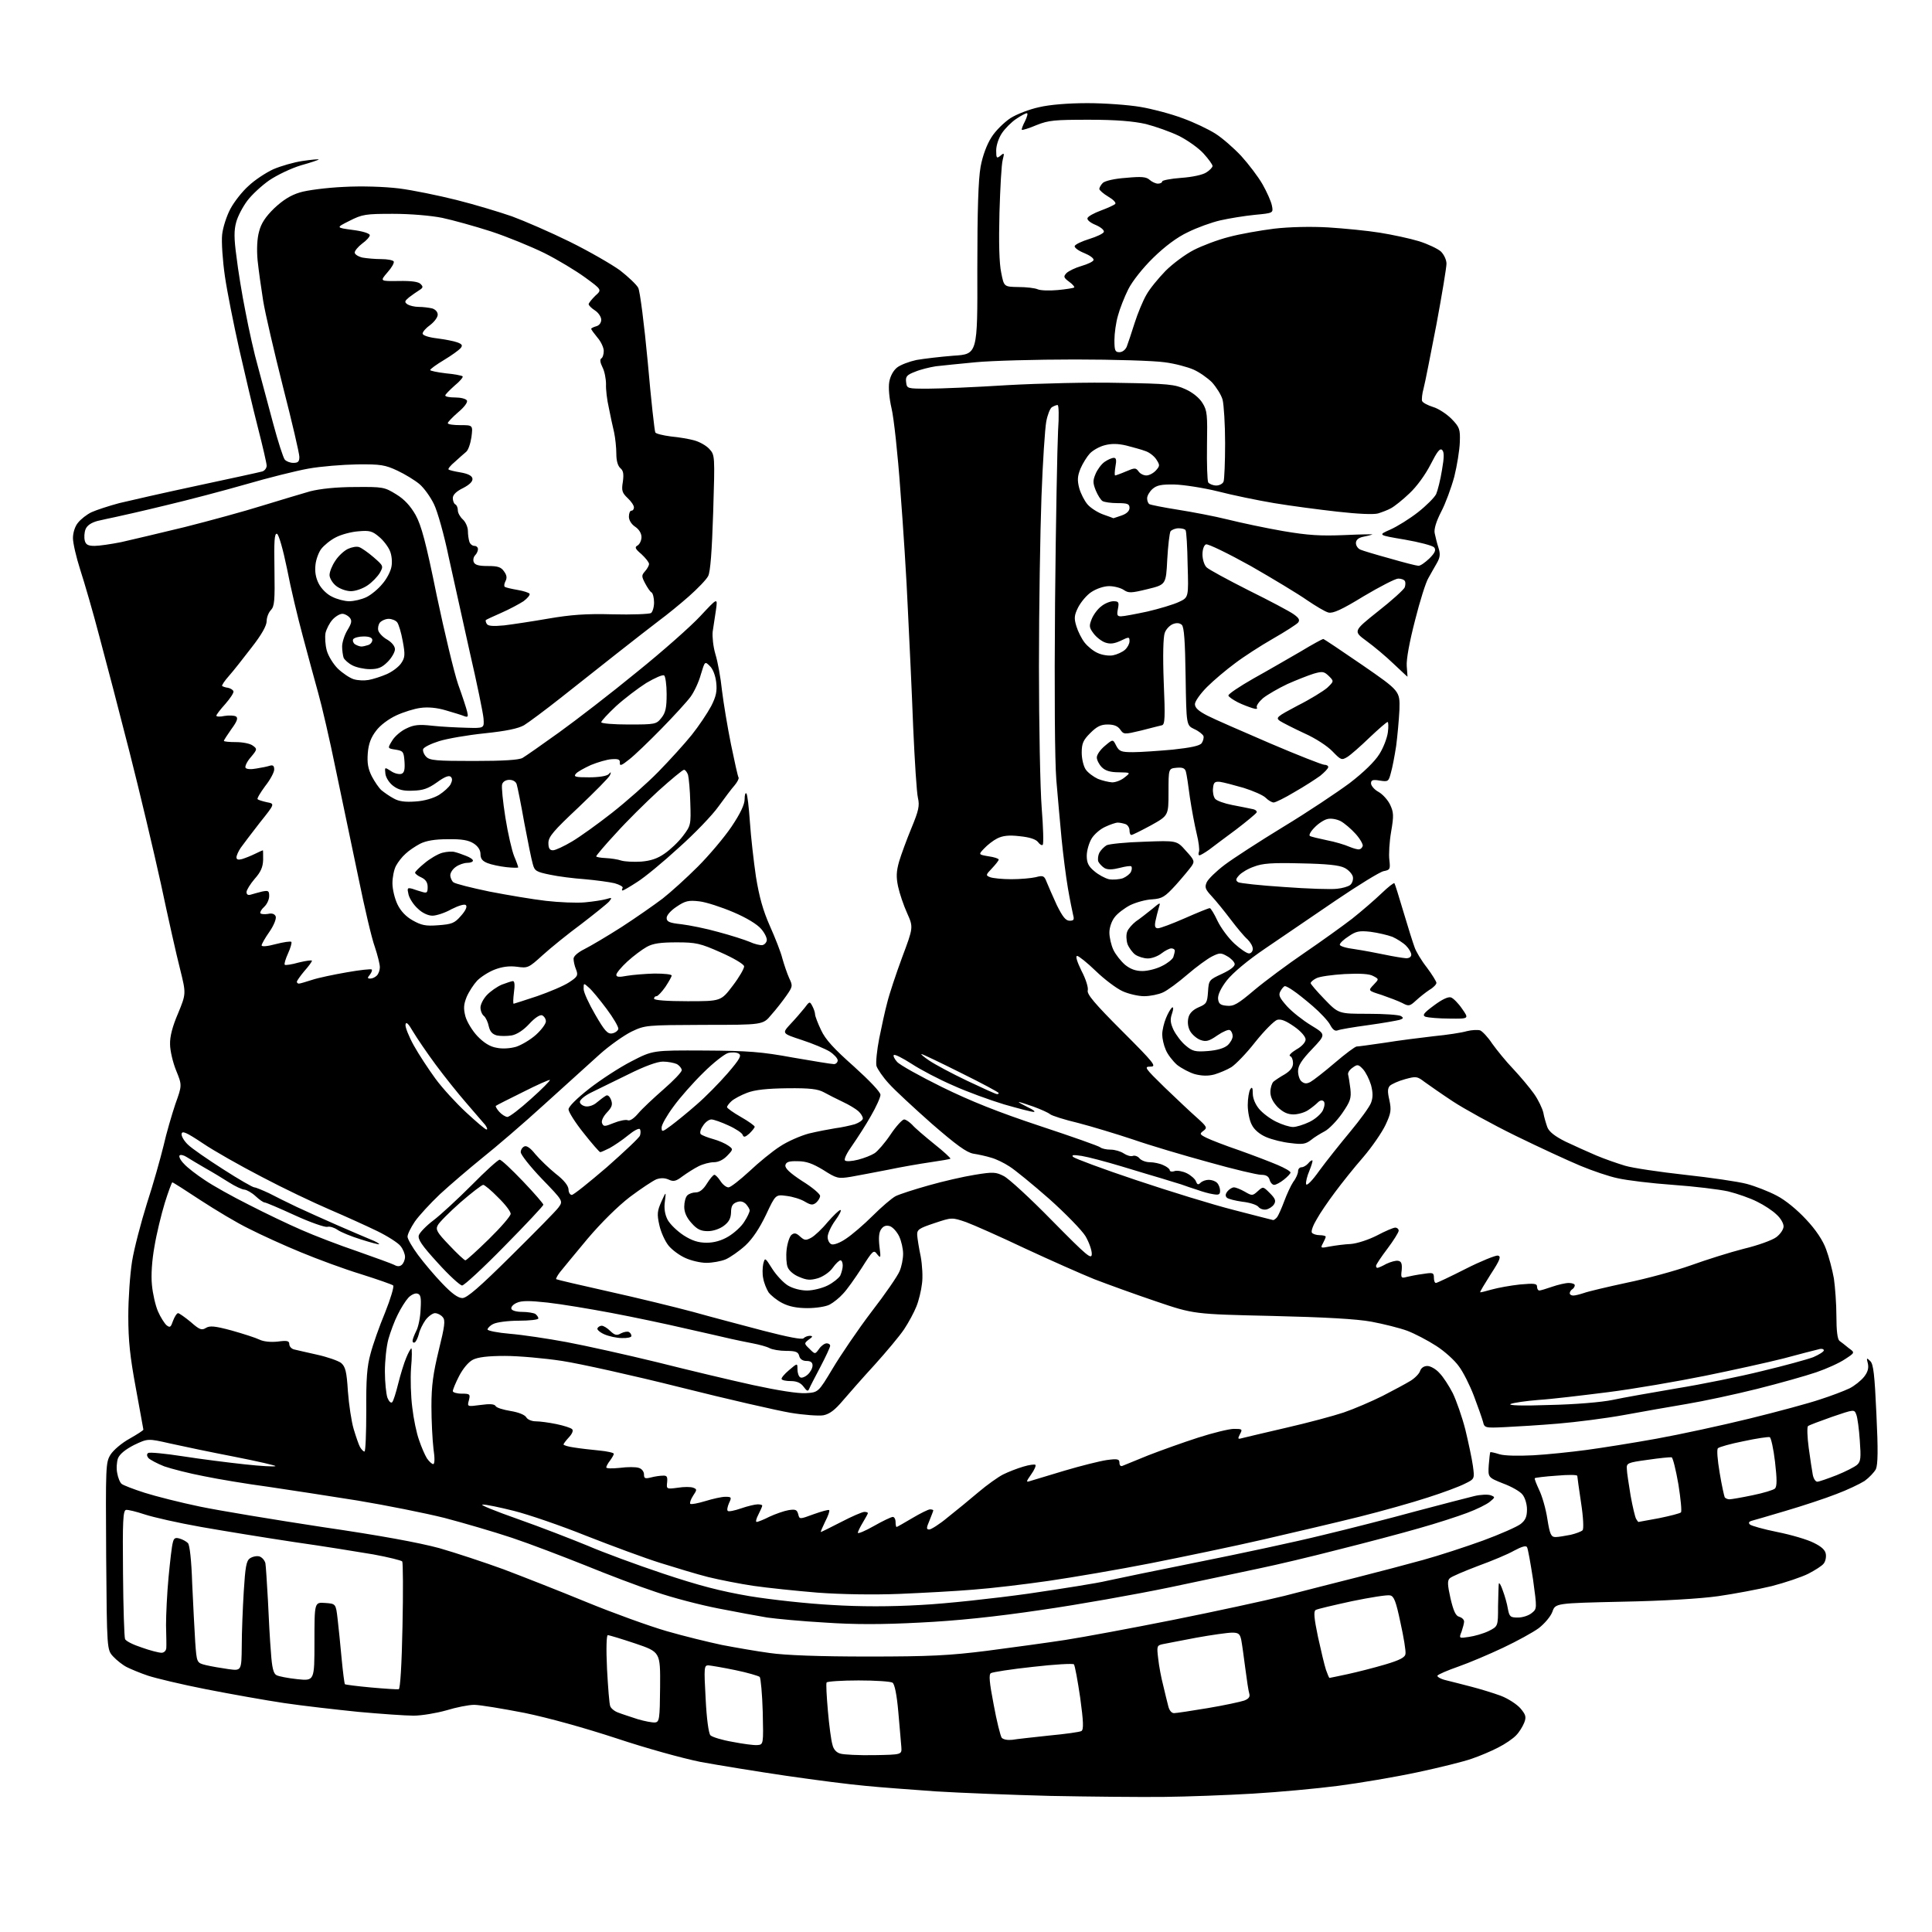 <?xml version="1.0" encoding="UTF-8" standalone="no"?>
<svg 
  version="1.1" 
  xmlns="http://www.w3.org/2000/svg" 
  xmlns:xlink="http://www.w3.org/1999/xlink" 
  xmlns:svg="http://www.w3.org/2000/svg"
  xmlns:rdf="http://www.w3.org/1999/02/22-rdf-syntax-ns#"
  xmlns:cc="http://creativecommons.org/ns#"
  xmlns:dc="http://purl.org/dc/elements/1.1/"
  viewBox="0 0 768 768"
  width="768"
  height="768"
>
<style>svg {background-color: white; }</style>"
<path stroke="none" fill="black" fill-rule="evenodd" d="M462.5,714.3C453.1,714.4 432.9,714.2 417.5,713.9C402.1,713.5 381.6,712.7 372.0,712.1C362.4,711.4 349.8,710.5 344.0,709.9C338.2,709.4 324.1,707.6 312.5,705.9C300.9,704.2 285.6,701.7 278.5,700.4C271.1,698.9 256.7,694.9 245.0,691.0C232.5,686.9 218.2,682.9 208.5,680.9C199.7,679.2 190.7,677.7 188.5,677.7C186.3,677.7 181.3,678.7 177.4,679.9C173.5,681.0 167.6,682.0 164.4,682.0C161.2,682.0 151.3,681.3 142.5,680.5C133.7,679.6 120.4,678.1 113.0,677.0C105.6,675.9 91.6,673.4 81.9,671.5C72.2,669.6 61.8,667.1 58.8,666.1C55.8,665.1 52.0,663.5 50.4,662.7C48.8,661.9 46.4,660.0 45.0,658.5C42.5,655.8 42.5,655.8 42.2,618.7C42.0,583.0 42.0,581.4 43.9,578.3C45.0,576.5 48.4,573.6 51.5,571.9C54.5,570.2 57.0,568.6 57.0,568.3C57.0,568.1 55.6,560.7 54.0,551.8C51.7,539.4 51.0,533.0 51.0,523.2C51.0,516.2 51.7,506.4 52.5,501.4C53.3,496.4 56.0,486.1 58.4,478.4C60.9,470.8 63.8,460.4 65.0,455.5C66.1,450.6 68.3,443.1 69.7,438.9C72.4,431.4 72.4,431.4 70.0,425.5C68.7,422.3 67.6,417.6 67.6,415.1C67.5,412.0 68.6,407.9 70.8,402.8C74.0,395.0 74.0,395.0 71.6,385.3C70.2,379.9 66.8,364.7 64.0,351.5C61.1,338.3 55.5,314.7 51.5,299.0C47.5,283.3 42.1,262.6 39.5,253.0C37.0,243.4 33.5,231.4 31.9,226.5C30.3,221.5 29.0,215.9 29.0,213.9C29.0,211.8 29.8,209.2 31.0,207.8C32.1,206.4 34.5,204.5 36.4,203.6C38.4,202.7 43.3,201.1 47.4,200.0C51.5,199.0 65.6,195.8 78.7,193.0C91.8,190.2 103.3,187.7 104.3,187.4C105.2,187.1 106.0,186.1 106.0,185.1C106.0,184.2 104.4,177.3 102.5,169.9C100.6,162.5 97.3,148.5 95.1,138.8C92.9,129.0 90.3,116.0 89.4,109.8C88.5,103.6 88.0,96.2 88.3,93.3C88.6,90.4 90.1,85.8 91.6,83.0C93.1,80.2 96.3,76.1 98.8,73.9C101.2,71.6 105.6,68.7 108.6,67.3C111.6,66.0 116.8,64.5 120.2,64.0C123.6,63.5 126.5,63.2 126.7,63.4C126.8,63.5 123.7,64.6 119.7,65.7C115.7,66.9 110.1,69.6 107.0,71.7C104.0,73.8 100.1,77.4 98.3,79.8C96.5,82.2 94.5,86.0 93.9,88.3C93.0,91.5 93.0,94.8 94.0,102.0C94.6,107.2 96.2,117.1 97.6,124.0C98.9,130.9 101.1,140.8 102.6,146.0C104.0,151.2 106.7,161.3 108.6,168.4C110.5,175.5 112.6,182.0 113.2,182.7C113.8,183.4 115.3,184.0 116.6,184.0C118.5,184.0 119.0,183.5 119.0,181.6C119.0,180.3 116.1,167.8 112.5,153.8C109.0,139.9 105.4,124.5 104.6,119.5C103.8,114.5 102.8,107.3 102.4,103.5C102.0,99.1 102.2,94.8 103.0,92.0C103.8,88.8 105.6,86.1 109.0,82.8C112.4,79.6 115.5,77.6 119.2,76.5C122.1,75.6 130.0,74.6 136.6,74.3C143.9,73.9 152.7,74.2 158.6,74.9C164.1,75.6 174.3,77.7 181.5,79.5C188.7,81.3 198.6,84.3 203.5,86.0C208.4,87.8 218.8,92.3 226.5,96.1C234.2,99.9 243.2,105.1 246.5,107.5C249.7,110.0 253.0,113.1 253.7,114.4C254.4,115.7 256.1,129.0 257.5,144.0C258.8,158.9 260.2,171.5 260.5,171.9C260.7,172.4 263.6,173.1 266.7,173.5C269.9,173.8 274.1,174.5 276.1,175.1C278.0,175.6 280.7,177.1 281.9,178.4C284.2,180.9 284.2,180.9 283.5,203.7C283.0,219.1 282.4,227.3 281.5,229.0C280.8,230.4 277.3,234.0 273.8,237.1C270.4,240.1 265.0,244.5 262.0,246.7C259.0,249.0 251.5,254.8 245.3,259.7C239.2,264.5 229.1,272.5 222.9,277.4C216.7,282.3 210.1,287.2 208.3,288.3C206.0,289.6 201.3,290.6 192.7,291.5C185.9,292.2 177.8,293.6 174.6,294.6C171.4,295.6 168.5,297.0 168.2,297.8C168.0,298.5 168.5,299.9 169.4,300.8C170.8,302.3 173.5,302.5 188.3,302.5C200.2,302.5 206.2,302.1 207.7,301.3C208.9,300.6 215.5,296.0 222.3,291.1C229.1,286.2 243.0,275.5 253.1,267.2C263.3,259.0 274.7,248.9 278.4,244.9C285.3,237.5 285.3,237.5 284.6,242.5C284.2,245.2 283.6,249.1 283.3,251.1C283.1,253.1 283.5,257.1 284.4,260.1C285.3,263.0 286.5,269.5 287.0,274.5C287.6,279.4 289.2,289.1 290.6,296.0C292.0,302.8 293.3,308.7 293.6,309.1C293.8,309.5 293.1,310.9 292.0,312.2C290.9,313.4 288.0,317.3 285.6,320.6C283.2,324.0 276.1,331.4 269.8,337.0C263.6,342.7 256.2,348.8 253.3,350.6C250.4,352.5 247.8,354.0 247.5,354.0C247.2,354.0 247.1,353.6 247.5,353.0C247.8,352.5 246.4,351.7 244.3,351.1C242.2,350.6 236.9,349.9 232.5,349.5C228.1,349.2 221.8,348.4 218.6,347.7C213.2,346.6 212.5,346.2 211.8,343.5C211.3,341.9 209.8,334.4 208.4,327.0C207.1,319.6 205.7,312.7 205.4,311.8C205.1,310.7 203.9,310.0 202.5,310.0C201.1,310.0 199.9,310.7 199.6,311.8C199.3,312.7 199.9,318.7 200.9,325.0C201.9,331.3 203.5,338.2 204.4,340.4C205.3,342.5 206.0,344.5 206.0,344.8C206.0,345.0 203.9,345.0 201.2,344.7C198.6,344.4 195.3,343.7 193.8,343.1C191.8,342.3 191.0,341.4 191.0,339.5C191.0,337.9 190.0,336.4 188.3,335.3C186.3,334.0 183.6,333.5 178.0,333.6C172.8,333.6 169.4,334.2 167.0,335.4C165.1,336.4 162.4,338.2 161.2,339.4C159.9,340.5 158.2,342.7 157.4,344.2C156.6,345.7 156.0,348.8 156.0,351.1C156.0,353.5 156.9,357.2 158.0,359.5C159.3,362.2 161.4,364.4 164.1,365.9C167.5,367.8 169.2,368.2 174.2,367.8C179.6,367.4 180.7,367.0 183.2,364.1C185.1,362.0 185.8,360.4 185.2,359.8C184.7,359.3 182.5,359.9 179.5,361.4C176.9,362.9 173.4,364.0 171.9,364.0C170.2,364.0 167.8,362.9 166.1,361.2C164.4,359.7 162.8,357.2 162.4,355.6C161.8,353.0 161.9,352.8 163.9,353.3C165.0,353.7 166.9,354.3 168.0,354.6C169.7,355.1 170.0,354.8 170.0,352.6C170.0,350.8 169.2,349.6 167.5,348.8C166.1,348.2 165.0,347.3 165.0,346.9C165.0,346.5 166.7,344.8 168.8,343.1C170.8,341.4 174.0,339.5 175.8,339.0C177.7,338.5 179.9,338.4 180.8,338.7C181.7,338.9 183.7,339.6 185.2,340.2C186.8,340.8 188.0,341.6 188.0,342.1C188.0,342.6 187.0,343.0 185.7,343.0C184.5,343.0 182.4,343.7 181.2,344.6C180.0,345.4 179.0,346.9 179.0,347.9C179.0,348.9 179.6,350.2 180.2,350.7C180.9,351.3 187.3,352.9 194.5,354.4C201.7,355.8 211.8,357.5 217.0,358.1C222.2,358.7 229.2,359.0 232.5,358.7C235.8,358.4 239.6,357.8 241.0,357.4C243.3,356.7 243.4,356.8 242.1,358.4C241.3,359.3 236.3,363.3 231.1,367.3C225.8,371.2 218.9,376.8 215.7,379.7C210.1,384.8 209.8,384.9 205.5,384.3C202.4,383.9 199.6,384.3 196.7,385.4C194.3,386.3 191.2,388.3 189.7,389.8C188.3,391.3 186.4,394.2 185.5,396.3C184.3,399.3 184.2,400.9 185.0,404.0C185.6,406.2 187.8,409.8 189.8,411.9C192.3,414.5 194.8,416.1 197.4,416.5C199.6,417.0 202.8,416.8 205.2,416.1C207.3,415.4 210.9,413.3 213.1,411.3C215.2,409.4 217.0,407.0 217.0,406.0C217.0,405.0 216.3,404.0 215.5,403.6C214.6,403.3 212.6,404.6 210.4,407.0C208.1,409.5 205.5,411.2 203.4,411.6C201.5,411.9 198.9,411.9 197.5,411.6C195.7,411.1 194.8,410.1 194.3,408.0C194.0,406.4 193.1,404.5 192.4,403.9C191.6,403.3 191.0,401.8 191.0,400.5C191.0,399.3 192.1,397.1 193.5,395.6C194.9,394.1 197.6,392.2 199.5,391.4C201.4,390.7 203.4,390.0 203.9,390.0C204.6,390.0 204.7,391.7 204.3,394.5C204.0,397.0 203.9,399.0 204.2,399.0C204.4,399.0 208.6,397.6 213.5,396.0C218.4,394.3 224.1,391.9 226.2,390.5C229.6,388.3 229.9,387.7 229.0,385.4C228.4,384.0 228.0,382.1 228.0,381.1C228.0,380.1 229.7,378.6 232.3,377.3C234.7,376.1 241.3,372.2 247.1,368.5C252.8,364.8 260.1,359.7 263.4,357.2C266.6,354.7 272.9,349.0 277.4,344.5C281.8,340.1 287.9,332.9 290.8,328.6C294.3,323.4 296.0,319.8 296.0,317.7C296.0,316.0 296.3,315.0 296.7,315.4C297.1,315.7 297.7,320.9 298.1,326.8C298.5,332.7 299.6,342.4 300.5,348.5C301.8,356.5 303.3,361.9 306.0,368.0C308.1,372.7 310.4,378.5 311.0,381.0C311.7,383.5 312.9,387.0 313.7,388.8C315.2,391.9 315.1,392.2 312.6,395.8C311.2,397.8 308.5,401.3 306.6,403.4C303.3,407.4 303.3,407.4 279.9,407.4C256.7,407.5 256.5,407.5 251.0,410.1C248.0,411.6 242.3,415.6 238.4,419.1C234.5,422.6 224.6,431.6 216.4,439.0C208.2,446.5 197.1,456.0 191.7,460.3C186.4,464.6 178.8,471.1 174.9,474.7C171.0,478.4 166.5,483.3 164.9,485.6C163.3,488.0 162.0,490.6 162.0,491.6C162.0,492.5 163.9,495.8 166.2,498.9C168.5,502.0 172.8,507.1 175.8,510.2C179.6,514.2 182.1,516.0 183.8,516.0C185.6,516.0 190.5,511.8 203.2,499.2C212.5,490.0 221.0,481.4 222.0,480.0C223.9,477.4 223.9,477.4 215.4,468.6C210.8,463.8 207.0,459.0 207.0,458.0C207.0,457.0 207.7,456.0 208.5,455.7C209.4,455.3 211.0,456.5 212.8,458.8C214.5,460.8 218.1,464.3 220.8,466.5C224.2,469.1 225.9,471.3 226.0,472.8C226.0,474.0 226.6,475.0 227.3,475.0C228.0,475.0 234.2,470.0 241.2,464.0C248.1,457.9 254.1,452.3 254.4,451.4C254.7,450.5 254.7,449.4 254.4,448.9C254.1,448.3 252.0,449.4 249.7,451.3C247.4,453.2 244.1,455.4 242.3,456.4C240.5,457.3 238.9,458.0 238.6,458.0C238.3,458.0 235.3,454.6 232.0,450.4C228.7,446.3 226.0,442.0 226.0,441.0C226.0,439.9 229.2,436.7 234.3,432.7C238.8,429.2 246.3,424.3 251.0,421.9C259.5,417.5 259.5,417.5 280.0,417.6C297.5,417.7 302.7,418.1 315.2,420.4C323.3,421.8 330.6,423.0 331.5,423.0C332.3,423.0 333.0,422.3 333.0,421.5C333.0,420.7 331.5,419.1 329.8,418.0C328.0,416.9 323.0,414.8 318.7,413.4C310.8,410.8 310.8,410.8 314.2,407.1C316.1,405.1 318.6,402.2 319.8,400.7C321.8,398.0 321.9,398.0 322.9,399.9C323.5,401.0 324.0,402.5 324.0,403.2C324.0,403.9 325.1,406.8 326.4,409.5C328.1,413.2 331.5,416.9 339.4,423.9C345.6,429.5 350.0,434.1 350.0,435.2C350.0,436.2 348.3,440.0 346.2,443.6C344.2,447.2 340.8,452.4 338.8,455.3C336.7,458.2 335.4,460.8 335.9,461.3C336.4,461.8 338.7,461.6 341.1,461.0C343.5,460.4 346.5,459.2 347.7,458.4C348.9,457.6 351.8,454.3 354.0,451.0C356.2,447.7 358.7,445.0 359.4,445.0C360.1,445.0 361.5,446.0 362.6,447.1C363.6,448.3 367.6,451.7 371.3,454.7C375.1,457.7 378.0,460.4 377.8,460.6C377.6,460.8 374.0,461.4 369.9,462.0C365.8,462.6 358.2,463.9 353.0,465.0C347.8,466.0 341.1,467.3 338.2,467.8C333.2,468.6 332.6,468.5 327.3,465.1C323.0,462.5 320.5,461.6 317.1,461.6C313.6,461.5 312.5,461.9 312.2,463.2C312.0,464.4 314.0,466.3 318.9,469.5C322.8,471.9 326.0,474.6 326.0,475.4C326.0,476.1 325.3,477.3 324.4,478.1C323.1,479.1 322.4,479.1 320.0,477.7C318.4,476.7 315.2,475.7 312.7,475.4C308.3,474.8 308.3,474.8 304.5,482.9C301.9,488.3 299.2,492.4 296.3,495.1C293.9,497.3 290.3,499.8 288.5,500.6C286.6,501.4 283.1,502.0 280.8,502.0C278.4,502.0 274.7,501.1 272.5,500.1C270.2,499.1 267.2,496.9 265.8,495.2C264.4,493.5 262.7,489.8 262.1,487.0C261.1,482.6 261.3,481.3 262.9,477.7C264.8,473.5 264.8,473.5 264.3,477.6C263.9,480.3 264.3,482.8 265.4,484.9C266.4,486.7 269.2,489.4 271.8,491.1C275.1,493.2 277.6,494.0 280.9,494.0C283.8,494.0 286.8,493.2 289.6,491.5C291.9,490.1 294.8,487.5 295.9,485.6C297.1,483.8 298.0,481.8 298.0,481.2C298.0,480.6 297.3,479.5 296.5,478.6C295.4,477.6 294.3,477.3 292.8,477.9C291.2,478.5 290.6,479.5 290.6,482.0C290.5,484.4 289.7,485.8 287.7,487.3C286.1,488.5 283.5,489.4 281.4,489.4C278.6,489.4 277.1,488.7 274.9,486.2C272.9,484.0 272.0,481.9 272.0,479.7C272.0,477.9 272.5,475.9 273.2,475.2C273.9,474.5 275.4,474.0 276.6,474.0C278.1,474.0 279.6,472.8 281.0,470.5C282.2,468.6 283.5,467.0 284.0,467.0C284.4,467.0 285.5,468.1 286.4,469.5C287.3,470.9 288.7,472.0 289.6,472.0C290.4,472.0 294.1,469.1 297.9,465.6C301.6,462.1 307.1,457.6 310.1,455.7C313.1,453.7 318.2,451.5 321.5,450.6C324.8,449.8 329.5,448.9 332.0,448.5C334.5,448.2 338.0,447.4 339.8,446.9C341.5,446.3 343.0,445.3 343.0,444.6C343.0,443.9 342.2,442.6 341.2,441.7C340.2,440.8 337.4,439.1 335.0,438.0C332.5,436.8 329.1,435.1 327.5,434.2C325.1,432.9 322.0,432.5 313.0,432.6C305.0,432.7 300.1,433.2 297.0,434.4C294.6,435.3 291.8,436.8 290.8,437.7C289.8,438.6 289.0,439.7 289.0,440.1C289.0,440.5 291.5,442.3 294.5,444.0C297.5,445.7 300.0,447.5 300.0,447.9C300.0,448.3 299.0,449.5 297.9,450.6C296.2,452.1 295.6,452.2 295.2,451.1C295.0,450.4 292.5,448.7 289.6,447.4C286.8,446.1 283.7,445.0 282.8,445.0C281.8,445.0 280.3,446.1 279.4,447.6C278.4,449.0 278.1,450.4 278.6,450.9C279.1,451.3 281.3,452.2 283.5,452.8C285.7,453.4 288.4,454.6 289.5,455.4C291.5,456.8 291.5,456.9 289.1,459.4C287.6,461.0 285.6,462.0 283.8,462.0C282.2,462.0 279.5,462.7 277.7,463.6C275.9,464.5 273.1,466.3 271.3,467.6C268.7,469.6 267.7,469.8 265.8,468.9C264.2,468.2 262.6,468.2 260.9,468.8C259.5,469.4 254.8,472.5 250.4,475.8C245.6,479.5 239.0,486.0 233.5,492.5C228.6,498.4 223.7,504.3 222.6,505.7C221.6,507.0 220.9,508.3 221.1,508.5C221.4,508.7 230.8,510.9 242.0,513.4C253.3,515.9 268.4,519.6 275.5,521.5C282.6,523.5 295.2,526.8 303.5,529.0C313.2,531.5 318.8,532.6 319.4,532.0C320.0,531.4 321.1,531.0 322.0,531.0C323.2,531.1 323.1,531.4 321.5,532.5C319.6,534.0 319.6,534.1 321.8,536.2C324.0,538.4 324.0,538.4 325.6,536.2C326.4,535.0 327.8,534.0 328.6,534.0C329.4,534.0 330.0,534.4 330.0,535.0C330.0,535.5 328.3,539.2 326.2,543.2C324.1,547.2 322.0,551.2 321.7,552.0C321.2,553.2 320.8,553.1 319.4,551.2C318.3,549.7 316.7,549.0 314.4,549.0C312.6,549.0 310.9,548.7 310.7,548.2C310.5,547.8 311.8,546.2 313.6,544.7C317.0,541.8 317.0,541.8 317.0,544.3C317.0,545.7 317.5,547.2 318.1,547.5C318.6,547.9 320.0,547.4 321.1,546.4C322.1,545.5 323.0,543.9 323.0,542.8C323.0,541.6 322.3,541.0 320.6,541.0C319.1,541.0 318.0,540.3 317.7,539.0C317.3,537.4 316.3,537.0 312.5,537.0C310.0,537.0 307.0,536.5 305.9,535.9C304.8,535.3 301.8,534.5 299.2,534.0C296.6,533.5 292.7,532.7 290.5,532.2C288.3,531.7 280.2,529.8 272.5,528.1C264.8,526.3 251.5,523.5 243.0,521.9C234.5,520.3 223.1,518.4 217.7,517.8C210.4,517.0 207.3,517.0 205.4,517.9C204.0,518.5 203.0,519.6 203.3,520.3C203.5,521.0 205.4,521.5 207.6,521.5C209.7,521.5 212.1,521.9 212.8,522.3C213.4,522.8 214.0,523.5 214.0,524.1C214.0,524.6 210.5,525.0 206.2,525.0C202.0,525.0 197.4,525.6 196.1,526.3C194.8,526.9 193.8,528.0 193.8,528.5C193.9,529.0 197.9,529.8 202.7,530.2C207.6,530.6 217.7,532.1 225.2,533.5C232.7,534.9 248.9,538.5 261.2,541.5C273.5,544.6 290.7,548.7 299.4,550.6C309.1,552.7 317.2,554.0 320.3,553.8C325.3,553.5 325.3,553.5 331.0,544.0C334.1,538.8 341.0,528.6 346.4,521.5C351.9,514.4 356.9,507.1 357.6,505.3C358.4,503.5 359.0,500.4 359.0,498.4C359.0,496.4 358.3,493.3 357.4,491.4C356.5,489.6 354.9,487.8 353.7,487.4C352.3,487.0 351.2,487.3 350.3,488.6C349.4,489.8 349.2,492.0 349.6,495.5C350.2,500.1 350.1,500.3 348.7,498.6C347.3,496.7 347.0,497.0 342.5,504.1C339.9,508.1 336.6,512.8 335.1,514.3C333.7,515.9 331.3,517.8 329.8,518.6C328.3,519.4 324.4,520.0 321.0,520.0C316.9,520.0 313.7,519.4 311.0,518.0C308.8,516.9 306.4,514.9 305.5,513.7C304.7,512.4 303.7,510.0 303.4,508.2C303.0,506.5 303.1,503.9 303.4,502.4C304.1,499.8 304.1,499.8 307.0,504.4C308.6,506.9 311.4,509.9 313.2,511.0C315.2,512.2 318.3,513.0 320.8,513.0C323.1,513.0 326.8,512.1 329.0,511.0C331.2,509.9 333.4,508.1 334.0,507.1C334.5,506.0 335.0,504.2 335.0,503.1C335.0,501.9 334.6,501.0 334.1,501.0C333.6,501.0 332.2,502.3 331.0,504.0C329.8,505.7 327.3,507.4 325.2,508.1C322.1,509.0 320.7,508.9 317.7,507.6C315.6,506.8 313.6,505.1 313.1,503.7C312.6,502.5 312.4,499.3 312.7,496.7C313.0,494.1 313.9,491.5 314.6,490.9C315.7,490.0 316.5,490.1 318.0,491.5C319.8,493.1 320.3,493.2 322.5,492.0C323.8,491.3 326.8,488.5 329.0,485.8C331.3,483.2 333.5,481.0 334.1,481.0C334.6,481.0 333.7,482.9 332.0,485.2C330.4,487.4 329.0,490.4 329.0,491.7C329.0,493.0 329.7,494.3 330.5,494.6C331.4,495.0 334.0,494.0 336.3,492.4C338.6,490.9 343.4,486.8 346.9,483.3C350.4,479.8 354.5,476.3 356.0,475.5C357.6,474.7 363.5,472.8 369.2,471.2C374.8,469.6 383.1,467.7 387.5,467.0C394.8,465.8 395.9,465.9 399.0,467.5C400.9,468.4 409.6,476.4 418.2,485.2C432.3,499.5 434.0,500.9 434.0,498.4C434.0,496.9 432.9,493.8 431.5,491.4C430.1,489.1 423.6,482.4 417.1,476.6C410.5,470.8 403.4,465.0 401.3,463.7C399.2,462.3 395.9,460.7 394.0,460.2C392.1,459.6 388.9,458.9 386.9,458.6C384.2,458.1 380.2,455.2 370.4,446.7C363.3,440.4 355.6,433.3 353.3,430.7C351.0,428.2 348.8,425.0 348.4,423.7C348.1,422.3 348.6,417.4 349.5,412.8C350.4,408.3 351.8,401.8 352.7,398.5C353.5,395.2 356.2,387.1 358.6,380.6C363.1,368.6 363.1,368.6 360.6,363.0C359.2,359.9 357.6,355.2 357.0,352.4C356.2,348.6 356.3,346.4 357.4,342.5C358.2,339.8 360.4,333.8 362.3,329.2C365.2,322.2 365.6,320.3 364.9,317.2C364.4,315.2 363.6,302.5 363.0,289.0C362.5,275.5 361.5,254.6 360.9,242.5C360.4,230.4 359.0,208.9 357.9,194.8C356.9,180.6 355.3,166.0 354.4,162.3C353.5,158.4 353.1,154.1 353.5,151.8C353.9,149.5 355.1,147.3 356.6,146.1C358.0,145.0 361.5,143.7 364.3,143.1C367.2,142.6 373.8,141.8 379.0,141.4C388.6,140.8 388.6,140.8 388.5,107.1C388.5,83.3 388.9,71.4 389.8,66.3C390.6,61.9 392.3,57.4 394.1,54.6C395.7,52.0 399.1,48.7 401.6,47.0C404.1,45.4 409.3,43.4 413.1,42.6C417.3,41.6 424.7,41.0 432.3,41.0C439.1,41.0 448.6,41.7 453.3,42.5C458.1,43.3 465.6,45.3 470.1,47.0C474.6,48.6 480.4,51.4 483.1,53.1C485.8,54.8 490.4,58.8 493.4,62.0C496.3,65.2 500.2,70.3 501.9,73.3C503.6,76.3 505.3,80.1 505.6,81.7C506.2,84.7 506.2,84.7 498.8,85.4C494.8,85.8 488.6,86.8 485.1,87.6C481.6,88.4 475.8,90.5 472.2,92.3C467.9,94.3 463.0,98.0 458.4,102.5C454.3,106.5 450.1,111.8 448.5,115.0C447.0,118.0 445.1,122.8 444.4,125.5C443.6,128.2 443.0,132.6 443.0,135.2C443.0,139.4 443.3,140.0 445.0,140.0C446.2,140.0 447.4,139.0 447.9,137.8C448.4,136.5 449.8,132.3 451.0,128.5C452.2,124.7 454.3,119.6 455.7,117.2C457.0,114.8 460.5,110.6 463.3,107.7C466.2,104.8 471.2,101.1 474.5,99.4C477.8,97.7 484.1,95.3 488.5,94.2C492.9,93.0 501.0,91.6 506.5,90.9C512.5,90.2 521.1,90.0 528.0,90.4C534.3,90.8 543.6,91.7 548.5,92.5C553.5,93.3 560.5,94.8 564.1,95.9C567.6,97.0 571.6,98.9 572.8,100.0C574.0,101.2 575.0,103.3 575.0,104.8C575.0,106.3 573.2,117.2 571.0,129.0C568.7,140.8 566.5,152.2 565.9,154.4C565.3,156.5 565.1,158.8 565.3,159.4C565.6,160.1 567.5,161.1 569.7,161.8C571.8,162.4 575.1,164.6 577.0,166.5C580.2,169.8 580.5,170.6 580.3,175.8C580.2,178.9 579.2,185.1 578.1,189.5C576.9,193.9 574.6,200.2 572.9,203.4C570.9,207.3 570.0,210.3 570.3,211.9C570.6,213.3 571.2,215.9 571.8,217.7C572.6,220.2 572.5,221.5 571.2,223.8C570.2,225.5 568.7,228.2 567.8,229.8C566.8,231.4 564.4,239.0 562.5,246.6C560.3,255.1 559.0,262.1 559.2,264.8C559.4,267.1 559.5,269.0 559.5,269.0C559.4,269.0 557.0,266.7 554.0,263.9C551.0,261.0 546.1,256.9 543.2,254.8C537.9,250.9 537.9,250.9 547.8,243.0C553.3,238.7 558.0,234.4 558.4,233.5C558.7,232.6 558.8,231.4 558.4,230.9C558.1,230.4 557.0,230.0 555.8,230.0C554.7,230.0 548.5,233.2 542.1,237.0C533.3,242.4 529.9,243.9 528.1,243.5C526.8,243.2 523.0,240.9 519.6,238.6C516.2,236.2 506.1,230.1 497.2,225.0C488.2,220.0 480.2,216.1 479.4,216.4C478.6,216.7 478.0,218.4 478.0,220.4C478.0,222.3 478.7,224.6 479.6,225.5C480.5,226.4 488.1,230.5 496.4,234.7C504.7,238.8 512.8,243.1 514.3,244.2C516.4,245.7 516.8,246.5 516.0,247.5C515.4,248.2 510.9,251.1 506.0,253.9C501.1,256.7 494.3,261.1 490.9,263.7C487.5,266.2 482.5,270.4 479.8,273.1C477.2,275.7 475.0,278.8 475.0,279.9C475.0,281.4 476.5,282.7 480.0,284.5C482.7,285.9 494.0,290.8 504.9,295.5C515.9,300.2 525.6,304.0 526.4,304.0C527.3,304.0 528.0,304.4 528.0,304.9C528.0,305.5 526.5,307.0 524.8,308.4C523.0,309.7 518.4,312.7 514.5,314.9C510.7,317.2 507.0,319.0 506.3,319.0C505.6,319.0 504.2,318.2 503.1,317.1C502.1,316.1 498.2,314.4 494.4,313.2C490.6,312.1 486.4,311.0 485.0,310.8C482.9,310.6 482.4,311.0 482.2,313.3C482.0,314.9 482.4,316.7 483.0,317.5C483.6,318.3 486.7,319.4 489.8,320.0C492.9,320.6 496.5,321.3 497.8,321.6C499.1,321.8 499.8,322.5 499.5,323.0C499.1,323.6 495.5,326.6 491.3,329.8C487.1,332.9 482.3,336.5 480.6,337.8C478.9,339.0 477.2,340.0 476.8,340.0C476.4,340.0 476.3,339.4 476.6,338.6C476.9,337.9 476.5,334.6 475.7,331.4C474.9,328.1 473.7,321.7 473.0,317.0C472.4,312.3 471.7,307.7 471.4,306.7C471.0,305.3 470.0,305.0 467.7,305.2C464.5,305.5 464.5,305.5 464.5,314.9C464.5,324.2 464.5,324.2 457.5,328.1C453.6,330.2 450.2,331.9 449.8,331.9C449.3,332.0 449.0,331.1 449.0,330.1C449.0,329.1 448.3,327.9 447.4,327.6C446.5,327.3 445.2,327.0 444.3,327.0C443.5,327.0 441.2,327.8 439.3,328.7C437.3,329.6 434.9,331.7 433.9,333.4C432.9,335.1 432.0,338.1 432.0,340.2C432.0,343.0 432.7,344.4 435.0,346.3C436.6,347.7 439.2,349.1 440.8,349.5C442.4,349.8 444.9,349.6 446.4,349.1C447.8,348.5 449.3,347.3 449.6,346.5C450.0,345.6 450.0,344.7 449.7,344.4C449.4,344.1 447.4,344.4 445.1,345.0C442.3,345.7 440.4,345.8 439.1,345.1C438.1,344.5 437.0,343.3 436.6,342.5C436.3,341.6 436.5,340.0 437.0,339.0C437.6,337.9 438.9,336.6 439.9,336.0C440.9,335.5 447.6,334.8 454.8,334.6C467.8,334.1 467.8,334.1 471.4,338.2C474.8,341.9 475.0,342.4 473.6,344.4C472.8,345.5 470.0,348.9 467.4,351.8C463.0,356.6 462.0,357.2 458.0,357.5C455.5,357.6 451.6,358.7 449.3,359.8C447.0,361.0 444.2,363.1 443.1,364.6C441.9,366.1 441.0,368.7 441.0,370.7C441.0,372.6 441.7,375.7 442.6,377.6C443.5,379.5 445.6,382.1 447.2,383.5C449.3,385.2 451.4,386.0 454.1,386.0C456.3,386.0 459.8,385.1 461.9,384.0C464.0,383.0 466.0,381.4 466.4,380.5C466.7,379.6 467.0,378.4 467.0,377.9C467.0,377.4 466.4,377.0 465.6,377.0C464.9,377.0 463.1,377.9 461.7,379.0C460.3,380.1 457.9,381.0 456.3,381.0C454.7,381.0 452.5,380.3 451.3,379.5C450.2,378.7 448.8,376.8 448.2,375.3C447.7,373.7 447.6,371.5 448.1,370.3C448.5,369.2 450.1,367.4 451.5,366.3C453.0,365.3 455.8,363.1 457.8,361.5C461.4,358.5 461.4,358.5 460.6,361.0C460.2,362.4 459.6,364.7 459.3,366.2C458.9,368.3 459.2,369.0 460.3,369.0C461.2,369.0 466.0,367.2 471.0,365.0C476.0,362.8 480.4,361.0 480.9,361.0C481.3,361.0 482.7,363.3 484.0,366.1C485.3,368.8 488.3,372.9 490.7,375.1C493.0,377.2 495.6,379.0 496.5,379.0C497.3,379.0 498.0,378.2 498.0,377.2C498.0,376.1 497.0,374.5 495.9,373.4C494.7,372.4 491.7,368.8 489.2,365.5C486.7,362.2 483.3,358.0 481.7,356.3C479.1,353.5 478.8,352.7 479.7,350.7C480.3,349.4 483.5,346.3 486.8,343.8C490.1,341.3 500.6,334.5 510.1,328.7C519.7,322.9 531.5,315.0 536.5,311.3C542.1,307.0 546.5,302.7 548.3,299.8C549.9,297.3 551.4,293.4 551.7,291.1C552.0,288.8 551.9,287.0 551.6,287.0C551.2,287.0 548.0,289.8 544.4,293.2C540.9,296.6 536.9,300.1 535.6,300.9C533.3,302.3 533.0,302.1 529.7,298.7C527.7,296.6 523.0,293.5 518.5,291.5C514.2,289.5 509.9,287.3 508.8,286.6C507.0,285.3 507.5,284.9 515.8,280.5C520.8,278.0 526.1,274.7 527.6,273.4C530.3,270.8 530.3,270.8 528.2,268.7C526.3,266.9 525.7,266.8 522.2,267.8C520.0,268.5 515.4,270.3 511.8,271.9C508.2,273.6 503.9,276.1 502.1,277.5C500.4,279.0 499.3,280.6 499.6,281.2C500.0,281.8 499.4,282.0 497.9,281.5C496.6,281.1 493.9,280.1 492.1,279.2C490.2,278.2 488.5,277.1 488.3,276.5C488.2,275.9 492.7,272.9 498.3,269.7C503.9,266.6 512.3,261.7 517.0,259.0C521.6,256.2 525.7,254.0 526.0,254.0C526.3,254.0 533.3,258.7 541.6,264.4C556.5,274.7 556.5,274.7 556.3,282.1C556.1,286.2 555.5,292.6 555.0,296.5C554.4,300.4 553.5,305.2 552.9,307.2C552.0,310.7 551.8,310.8 548.5,310.3C545.7,309.8 545.0,310.1 545.0,311.4C545.0,312.3 546.3,313.9 548.0,314.8C549.6,315.7 551.7,318.0 552.6,319.9C554.0,322.9 554.1,324.2 553.0,330.6C552.3,334.6 552.0,339.7 552.3,341.9C552.7,345.5 552.6,345.8 550.0,346.3C548.5,346.6 539.9,351.9 530.9,358.0C521.9,364.1 509.3,372.7 503.0,377.0C495.9,381.8 490.1,386.7 487.7,389.7C485.3,392.8 484.1,395.4 484.2,397.0C484.4,399.0 485.1,399.6 487.7,399.8C490.4,400.1 492.1,399.1 498.7,393.5C503.0,389.9 511.9,383.3 518.5,378.8C525.1,374.3 533.6,368.2 537.5,365.2C541.4,362.1 546.6,357.6 549.2,355.1C551.8,352.6 554.1,350.8 554.3,351.1C554.5,351.3 556.1,356.4 557.9,362.5C559.7,368.6 561.7,374.9 562.3,376.5C562.8,378.1 565.0,381.8 567.2,384.6C569.3,387.4 571.0,390.2 571.0,390.7C571.0,391.3 569.8,392.6 568.2,393.5C566.7,394.5 564.3,396.4 562.9,397.7C560.4,400.0 560.0,400.1 557.4,398.7C555.8,397.9 552.1,396.5 549.2,395.5C543.8,393.8 543.8,393.8 546.0,391.5C548.2,389.2 548.2,389.2 545.9,388.0C544.4,387.1 540.6,386.9 534.5,387.2C529.5,387.5 524.4,388.2 523.2,388.9C522.0,389.5 521.0,390.4 521.0,390.8C521.0,391.2 523.5,394.1 526.5,397.2C532.1,403.0 532.1,403.0 543.8,403.0C550.2,403.0 556.1,403.4 556.9,403.9C558.0,404.6 557.9,404.9 556.4,405.4C555.3,405.7 549.7,406.7 543.9,407.5C538.0,408.3 532.6,409.2 531.7,409.6C530.6,410.0 529.7,409.2 528.7,407.3C527.9,405.8 524.8,402.5 521.9,400.0C519.0,397.5 515.5,394.7 514.1,393.8C512.7,392.8 511.2,392.0 510.8,392.0C510.4,392.0 509.6,392.9 509.0,394.0C508.1,395.6 508.6,396.6 511.6,400.0C513.6,402.2 517.9,405.6 521.2,407.6C527.1,411.2 527.1,411.2 521.6,417.0C517.4,421.4 516.0,423.6 516.0,425.8C516.0,427.4 516.6,429.3 517.4,429.9C518.5,430.8 519.4,430.9 520.9,430.1C522.0,429.5 526.4,426.1 530.6,422.5C534.8,418.9 538.7,416.0 539.3,416.0C540.0,416.0 545.0,415.3 550.5,414.5C556.0,413.6 564.8,412.5 570.0,411.9C575.2,411.4 581.1,410.5 583.1,409.9C585.1,409.4 587.5,409.3 588.4,409.6C589.3,410.0 591.5,412.3 593.2,414.9C595.0,417.4 598.7,422.0 601.6,425.0C604.4,428.0 608.1,432.4 609.8,434.8C611.5,437.2 613.1,440.6 613.5,442.3C613.8,444.1 614.6,446.7 615.1,448.1C615.8,449.9 618.1,451.7 622.3,453.8C625.7,455.4 631.2,457.9 634.5,459.3C637.8,460.7 643.0,462.5 646.0,463.4C649.0,464.3 659.8,465.9 669.8,467.0C679.9,468.1 690.9,469.7 694.3,470.6C697.7,471.5 703.1,473.6 706.3,475.3C709.8,477.1 714.5,481.0 718.0,484.8C721.8,488.8 724.7,493.2 725.9,496.6C727.0,499.5 728.4,504.8 729.0,508.2C729.5,511.7 730.0,518.4 730.0,523.2C730.0,528.9 730.4,532.3 731.2,533.0C731.9,533.5 733.6,534.8 734.9,535.9C737.4,537.7 737.4,537.7 733.4,540.3C731.2,541.8 726.1,544.1 722.0,545.5C717.9,546.9 707.3,549.9 698.5,552.1C689.7,554.3 677.1,557.0 670.5,558.1C663.9,559.2 652.6,561.2 645.5,562.5C638.4,563.8 626.6,565.3 619.5,565.9C612.4,566.5 602.8,567.1 598.3,567.3C590.2,567.7 590.1,567.6 589.5,565.1C589.1,563.7 587.5,559.1 585.9,554.9C584.3,550.7 581.6,545.3 579.9,543.1C578.3,540.8 574.2,537.1 570.9,535.0C567.5,532.8 562.3,530.1 559.4,529.0C556.4,527.9 550.0,526.3 545.2,525.4C539.3,524.3 526.5,523.6 505.5,523.1C474.5,522.4 474.5,522.4 459.5,517.3C451.2,514.5 440.2,510.5 435.0,508.5C429.8,506.4 417.4,500.9 407.5,496.3C397.6,491.6 387.0,486.9 384.0,485.8C378.4,483.9 378.4,483.9 371.5,486.2C365.2,488.3 364.5,488.8 364.6,491.0C364.7,492.4 365.3,496.2 366.0,499.5C366.6,502.8 366.9,507.7 366.5,510.3C366.2,513.0 365.2,517.1 364.3,519.3C363.4,521.6 361.2,525.7 359.4,528.4C357.6,531.1 352.3,537.4 347.8,542.4C343.2,547.4 337.5,553.9 335.1,556.7C331.9,560.5 329.8,562.1 327.3,562.6C325.5,562.9 319.6,562.5 314.2,561.6C308.9,560.7 289.2,556.2 270.5,551.5C251.8,546.8 230.6,542.1 223.5,541.0C216.3,539.9 206.1,539.0 200.7,539.0C193.9,539.0 190.0,539.5 188.0,540.5C186.2,541.4 184.0,544.1 182.5,547.0C181.1,549.7 180.0,552.4 180.0,553.0C180.0,553.5 181.6,554.0 183.5,554.0C186.8,554.0 187.0,554.2 186.4,556.6C185.7,559.2 185.7,559.2 191.0,558.5C194.6,558.0 196.5,558.1 197.0,558.9C197.3,559.6 200.0,560.4 203.0,560.9C206.1,561.4 208.6,562.4 209.2,563.4C209.7,564.3 211.4,565.0 213.0,565.0C214.6,565.0 218.3,565.5 221.2,566.1C224.1,566.7 226.9,567.6 227.4,568.1C228.0,568.6 227.5,569.9 226.2,571.3C225.0,572.6 224.0,573.9 224.0,574.2C224.0,574.5 225.9,575.1 228.2,575.4C230.6,575.8 235.1,576.3 238.2,576.6C241.4,576.9 244.0,577.5 244.0,577.9C244.0,578.3 243.3,579.5 242.5,580.6C241.7,581.6 241.0,582.9 241.0,583.3C241.0,583.8 243.4,583.8 246.4,583.5C249.4,583.1 252.7,583.1 253.9,583.5C255.1,583.8 256.0,585.0 256.0,586.1C256.0,587.7 256.4,587.9 258.8,587.3C260.3,586.9 262.4,586.6 263.5,586.6C265.1,586.5 265.4,587.0 265.2,589.2C264.9,591.9 264.9,592.0 269.4,591.4C271.9,591.0 274.6,591.0 275.6,591.4C277.1,592.0 277.1,592.2 275.5,594.6C274.6,596.0 274.1,597.4 274.4,597.8C274.8,598.1 277.4,597.6 280.4,596.7C283.3,595.8 286.9,595.0 288.3,595.0C290.8,595.0 290.9,595.2 289.8,597.5C289.2,598.9 288.9,600.3 289.3,600.6C289.6,601.0 292.0,600.5 294.6,599.6C297.2,598.7 300.2,598.0 301.2,598.0C302.2,598.0 303.0,598.2 303.0,598.5C303.0,598.9 302.3,600.4 301.5,602.0C300.6,603.7 300.3,605.0 300.8,605.0C301.2,605.0 303.6,604.1 305.9,602.9C308.3,601.8 311.7,600.6 313.5,600.3C316.2,599.9 316.8,600.1 317.3,601.9C317.8,604.0 317.8,604.0 323.5,601.9C326.6,600.8 329.4,600.0 329.6,600.3C329.9,600.6 329.2,602.6 328.0,604.9C326.9,607.2 326.1,609.0 326.3,609.0C326.5,609.0 330.1,607.2 334.4,605.0C338.6,602.8 342.8,601.0 343.6,601.0C344.3,601.0 345.0,601.2 345.0,601.5C345.0,601.7 344.1,603.4 343.0,605.2C341.9,607.0 341.0,608.9 341.0,609.3C341.0,609.8 343.9,608.6 347.4,606.6C350.9,604.6 354.3,603.0 354.9,603.0C355.5,603.0 356.0,603.9 356.0,605.0C356.0,606.1 356.2,607.0 356.4,607.0C356.6,607.0 359.4,605.4 362.6,603.5C365.8,601.6 369.0,600.0 369.7,600.0C370.4,600.0 371.0,600.2 371.0,600.4C371.0,600.6 370.3,602.4 369.5,604.4C368.2,607.4 368.2,608.0 369.4,608.0C370.1,608.0 373.5,605.9 376.7,603.2C380.0,600.6 385.5,596.1 388.9,593.2C392.3,590.3 396.8,587.1 398.8,586.1C400.8,585.1 404.4,583.7 406.8,583.0C409.1,582.3 411.3,582.0 411.6,582.3C411.9,582.6 411.2,584.3 409.9,586.1C407.8,589.1 407.8,589.3 409.6,588.7C410.6,588.4 416.8,586.5 423.2,584.6C429.6,582.7 437.2,580.8 439.9,580.4C444.3,579.8 445.0,580.0 445.0,581.5C445.0,582.5 445.5,583.0 446.2,582.7C446.9,582.4 451.6,580.5 456.5,578.5C461.4,576.6 470.3,573.4 476.2,571.5C482.1,569.6 488.6,568.0 490.5,568.0C493.8,568.0 494.0,568.1 492.9,570.1C491.9,572.1 492.0,572.2 494.1,571.6C495.4,571.3 503.2,569.4 511.5,567.5C519.8,565.6 529.9,562.9 534.1,561.5C538.2,560.1 545.2,557.1 549.6,554.9C553.9,552.7 558.9,550.0 560.7,548.9C562.5,547.8 564.2,546.0 564.5,545.0C564.9,543.8 566.0,543.0 567.4,543.0C568.6,543.0 570.8,544.2 572.2,545.8C573.7,547.3 576.0,550.9 577.5,553.8C578.9,556.7 581.2,563.2 582.5,568.3C583.7,573.3 585.1,579.8 585.5,582.7C586.2,587.9 586.2,587.9 582.3,589.8C580.2,590.9 573.5,593.4 567.5,595.3C561.4,597.3 549.3,600.7 540.5,602.9C531.7,605.1 514.6,609.1 502.5,611.9C490.4,614.7 470.1,618.9 457.5,621.4C444.8,623.9 426.6,627.0 417.0,628.4C407.4,629.8 393.9,631.4 387.0,631.9C380.1,632.5 366.9,633.2 357.5,633.6C347.3,634.0 334.3,633.8 325.0,633.1C316.5,632.4 305.0,631.2 299.5,630.4C294.1,629.6 286.0,628.0 281.5,626.9C277.1,625.8 268.6,623.2 262.5,621.3C256.4,619.4 243.2,614.5 233.0,610.5C222.8,606.4 209.9,602.0 204.3,600.6C198.7,599.2 193.1,598.0 191.8,598.1C190.5,598.1 196.9,600.7 206.0,603.9C215.1,607.1 227.4,611.9 233.5,614.4C239.5,617.0 253.0,622.0 263.5,625.5C277.9,630.3 286.3,632.5 298.0,634.5C306.5,635.9 321.2,637.5 330.7,638.0C341.9,638.7 354.0,638.7 366.0,638.0C376.0,637.5 395.2,635.4 408.8,633.5C422.4,631.5 436.4,629.3 440.0,628.4C443.6,627.6 460.0,624.2 476.5,620.9C493.0,617.6 515.0,612.9 525.5,610.3C536.0,607.8 552.8,603.5 563.0,600.7C573.2,598.0 583.6,595.3 586.1,594.7C588.6,594.1 591.5,594.0 592.6,594.4C594.4,595.1 594.4,595.2 592.2,597.0C591.0,598.0 587.0,600.0 583.2,601.4C579.5,602.8 570.9,605.6 564.1,607.5C557.2,609.5 542.8,613.3 532.0,616.0C521.2,618.8 507.2,622.1 500.9,623.4C494.6,624.7 478.5,628.2 465.0,631.0C451.5,633.8 428.5,637.9 413.8,640.0C395.6,642.7 380.2,644.3 365.7,645.0C350.7,645.8 339.6,645.8 328.0,645.0C318.9,644.5 308.6,643.5 305.0,643.0C301.4,642.4 292.7,640.8 285.6,639.4C278.4,638.0 267.2,635.1 260.6,632.8C253.9,630.6 241.3,625.8 232.5,622.2C223.7,618.7 210.7,613.7 203.5,611.3C196.3,608.9 184.3,605.4 176.7,603.4C169.1,601.5 153.6,598.4 142.2,596.5C130.8,594.7 114.8,592.2 106.5,591.0C98.2,589.9 86.8,588.0 81.0,586.8C75.2,585.7 68.2,583.9 65.3,582.9C62.5,581.8 59.7,580.3 59.0,579.6C58.3,578.7 58.3,578.0 58.9,577.6C59.4,577.2 65.6,577.8 72.7,578.9C79.7,580.0 90.8,581.4 97.3,582.1C103.7,582.8 109.2,583.1 109.5,582.8C109.8,582.6 102.5,580.9 93.3,579.1C84.0,577.3 72.5,574.9 67.6,573.8C58.8,571.8 58.8,571.8 53.3,574.4C49.8,576.2 47.6,578.0 46.9,579.7C46.4,581.1 46.2,583.8 46.6,585.6C46.9,587.4 47.7,589.4 48.4,589.9C49.0,590.4 53.1,592.0 57.5,593.4C61.9,594.8 71.8,597.3 79.5,598.9C87.2,600.5 109.0,604.1 128.0,607.0C151.3,610.4 166.4,613.2 174.6,615.4C181.2,617.3 192.7,621.1 200.1,623.8C207.5,626.6 222.3,632.4 233.0,636.8C243.7,641.2 258.1,646.4 265.0,648.4C271.9,650.4 281.8,652.8 287.0,653.9C292.2,654.9 300.8,656.4 306.0,657.1C312.2,658.0 325.8,658.5 345.0,658.5C369.8,658.5 377.4,658.1 392.5,656.2C402.4,654.9 416.4,653.0 423.5,651.9C430.6,650.8 450.0,647.2 466.5,643.9C483.0,640.6 502.8,636.3 510.5,634.4C518.2,632.4 531.2,629.1 539.5,627.0C547.8,624.9 559.6,621.8 565.7,620.1C571.9,618.4 582.6,614.9 589.5,612.4C596.3,609.9 603.1,606.9 604.5,605.8C606.4,604.3 607.0,602.9 607.0,600.0C607.0,597.9 606.2,595.3 605.2,594.1C604.3,592.9 600.8,590.9 597.5,589.7C591.5,587.3 591.5,587.3 591.8,582.4C592.0,579.7 592.3,577.4 592.4,577.3C592.5,577.1 594.2,577.5 596.1,578.1C598.1,578.7 603.6,578.8 609.5,578.5C615.0,578.2 624.5,577.2 630.5,576.4C636.5,575.6 649.1,573.6 658.5,571.9C667.9,570.2 684.5,566.6 695.5,563.9C706.5,561.2 719.1,557.8 723.5,556.3C727.9,554.9 733.1,552.9 735.2,551.9C737.2,550.9 739.8,548.8 741.0,547.3C742.5,545.4 742.9,543.8 742.5,542.0C741.9,539.7 742.0,539.6 743.5,541.1C744.7,542.3 745.2,546.4 745.9,562.1C746.6,576.4 746.5,582.1 745.7,584.0C745.0,585.3 743.0,587.4 741.2,588.7C739.3,589.9 734.3,592.3 730.0,593.9C725.7,595.6 716.6,598.6 709.8,600.6C703.1,602.6 696.9,604.4 696.1,604.6C695.2,604.9 695.0,605.4 695.6,606.0C696.1,606.5 701.0,607.9 706.5,609.0C712.0,610.1 718.5,612.0 721.0,613.3C724.1,614.8 725.6,616.2 725.8,617.8C726.0,619.1 725.6,620.8 724.9,621.6C724.2,622.5 721.5,624.2 718.8,625.6C716.2,626.9 709.7,629.1 704.3,630.5C698.9,631.8 689.3,633.6 683.0,634.5C676.0,635.5 661.0,636.4 644.9,636.7C618.3,637.3 618.3,637.3 617.1,640.7C616.4,642.6 614.0,645.4 611.7,647.2C609.4,648.9 603.0,652.4 597.5,655.0C592.0,657.6 584.0,661.0 579.7,662.5C575.4,664.0 571.7,665.6 571.4,666.1C571.2,666.5 572.6,667.4 574.7,667.9C576.8,668.4 581.4,669.6 584.9,670.5C588.4,671.4 593.6,673.0 596.6,674.1C599.5,675.2 603.0,677.5 604.4,679.1C606.5,681.6 606.8,682.5 605.9,684.8C605.3,686.3 603.9,688.6 602.7,689.8C601.5,691.1 598.3,693.3 595.5,694.7C592.8,696.1 588.1,698.1 585.1,699.1C582.1,700.2 572.4,702.6 563.5,704.5C554.6,706.4 540.4,708.8 531.9,709.9C523.4,711.0 508.2,712.4 498.0,713.0C487.8,713.6 471.9,714.2 462.5,714.3zM347.5,697.7C358.5,697.5 358.5,697.5 358.3,694.5C358.2,692.9 357.6,686.6 357.1,680.6C356.5,673.6 355.6,669.4 354.8,668.9C354.1,668.4 348.0,668.0 341.3,668.0C334.6,668.0 328.9,668.4 328.6,668.8C328.3,669.2 328.6,674.3 329.1,680.1C329.6,685.9 330.4,691.9 330.9,693.5C331.3,695.4 332.5,696.7 334.1,697.1C335.4,697.5 341.4,697.8 347.5,697.7zM301.0,693.7C303.5,693.5 303.5,693.5 303.2,680.5C303.0,673.4 302.4,667.1 302.0,666.6C301.5,666.2 297.2,664.9 292.3,663.9C287.5,662.9 282.7,662.1 281.6,662.0C279.9,662.0 279.8,662.7 280.5,675.2C280.9,683.4 281.7,689.0 282.4,689.8C283.1,690.5 287.0,691.7 291.1,692.4C295.2,693.2 299.6,693.8 301.0,693.7zM402.4,691.6C404.1,691.3 410.7,690.6 417.1,689.9C423.5,689.3 429.3,688.5 429.9,688.1C430.8,687.5 430.7,684.4 429.4,674.9C428.4,668.1 427.3,662.1 426.9,661.6C426.5,661.2 419.2,661.6 410.6,662.6C402.1,663.5 394.5,664.7 393.9,665.1C393.0,665.6 393.3,668.8 395.0,677.6C396.2,684.2 397.7,690.1 398.2,690.8C398.9,691.5 400.5,691.8 402.4,691.6zM260.4,684.7C262.1,684.5 262.3,683.4 262.4,670.6C262.5,656.7 262.5,656.7 252.5,653.3C247.1,651.5 242.2,650.0 241.6,650.0C241.1,650.0 240.9,655.2 241.3,663.4C241.7,670.7 242.2,677.5 242.6,678.3C242.9,679.1 244.3,680.3 245.8,680.8C247.3,681.4 250.8,682.5 253.5,683.4C256.2,684.2 259.3,684.8 260.4,684.7zM466.7,681.0C467.5,681.0 473.6,680.1 480.1,679.0C486.7,677.9 493.1,676.5 494.6,676.0C496.4,675.3 497.0,674.5 496.6,673.2C496.3,672.3 495.6,667.7 495.0,663.0C494.4,658.3 493.7,653.3 493.4,651.8C492.9,649.5 492.3,649.0 489.8,649.0C488.1,649.0 481.7,649.9 475.6,651.0C469.5,652.2 463.4,653.3 462.1,653.6C459.9,654.1 459.8,654.4 460.4,659.3C460.7,662.2 461.6,667.0 462.4,670.0C463.1,673.0 464.0,676.7 464.4,678.2C464.8,679.9 465.7,681.0 466.7,681.0zM158.5,671.5C159.1,671.4 159.7,661.8 160.0,646.4C160.3,632.7 160.2,621.1 159.9,620.7C159.6,620.3 154.4,619.0 148.4,617.9C142.5,616.9 128.3,614.6 117.0,613.0C105.7,611.3 89.1,608.6 80.0,607.0C70.9,605.4 60.8,603.1 57.5,602.0C54.2,600.9 50.9,600.1 50.1,600.2C48.9,600.5 48.7,604.5 48.9,625.4C49.0,639.0 49.4,650.8 49.7,651.5C49.9,652.3 52.9,653.8 56.3,654.9C59.6,656.1 63.2,657.0 64.2,657.0C65.2,657.0 66.0,656.2 66.1,655.2C66.2,654.3 66.1,650.1 66.0,646.0C66.0,641.9 66.4,633.3 67.0,627.0C67.6,620.7 68.3,614.5 68.7,613.2C69.1,611.4 69.7,611.1 71.4,611.6C72.5,611.9 74.0,612.7 74.7,613.4C75.4,614.1 76.1,620.1 76.4,629.5C76.8,637.8 77.3,648.2 77.6,652.7C78.2,661.0 78.2,661.0 81.8,661.9C83.9,662.4 87.9,663.1 90.8,663.5C96.0,664.2 96.0,664.2 96.1,654.3C96.1,648.9 96.5,639.2 96.9,632.6C97.5,623.0 97.9,620.5 99.3,619.5C100.3,618.8 102.0,618.4 103.1,618.7C104.1,619.0 105.2,620.2 105.5,621.4C105.7,622.5 106.1,629.1 106.5,636.0C106.8,642.9 107.3,652.2 107.7,656.8C108.1,662.9 108.7,665.3 109.9,665.9C110.8,666.4 114.5,667.1 118.2,667.5C125.0,668.2 125.0,668.2 125.0,652.6C125.0,636.9 125.0,636.9 129.2,637.2C133.5,637.5 133.5,637.5 134.2,643.5C134.6,646.8 135.3,653.9 135.8,659.3C136.3,664.6 136.9,669.2 137.1,669.5C137.4,669.7 142.0,670.3 147.5,670.8C153.0,671.3 157.9,671.6 158.5,671.5zM528.5,667.0C528.7,667.0 531.9,666.3 535.7,665.5C539.4,664.7 546.1,663.0 550.5,661.7C556.6,659.9 558.6,658.8 558.7,657.4C558.9,656.4 558.0,650.8 556.7,645.0C554.9,636.4 554.1,634.5 552.6,634.2C551.5,633.9 544.7,635.0 537.4,636.5C530.1,638.1 523.6,639.6 523.0,640.0C522.1,640.5 522.4,643.4 523.9,650.6C525.1,656.1 526.5,662.0 527.1,663.8C527.7,665.5 528.3,667.0 528.5,667.0zM583.9,650.7C586.1,650.4 589.6,649.4 591.7,648.4C595.5,646.5 595.5,646.5 595.5,638.5C595.6,634.1 595.7,630.0 595.8,629.5C596.0,629.0 596.7,630.2 597.4,632.3C598.2,634.4 599.1,637.6 599.4,639.5C600.0,642.7 600.4,643.0 603.4,643.0C605.3,643.0 607.7,642.2 608.9,641.2C611.0,639.5 611.0,639.5 609.4,627.8C608.4,621.4 607.4,615.6 607.0,615.0C606.6,614.3 604.9,614.8 601.9,616.4C599.5,617.8 593.0,620.5 587.5,622.5C582.0,624.6 577.0,626.7 576.3,627.4C575.3,628.3 575.4,630.0 576.6,635.4C577.8,640.5 578.7,642.4 580.1,642.7C581.1,643.0 582.0,643.8 582.0,644.6C582.0,645.3 581.5,647.1 581.0,648.6C579.9,651.3 580.0,651.3 583.9,650.7zM618.4,611.0C619.6,611.0 622.2,610.5 624.4,610.1C626.5,609.6 628.6,608.8 629.1,608.3C629.6,607.8 629.4,603.2 628.5,597.4C627.7,592.0 627.0,587.1 627.0,586.7C627.0,586.2 623.3,586.2 618.8,586.6C614.2,586.9 610.3,587.4 610.1,587.6C609.9,587.8 610.7,589.8 611.8,592.2C613.0,594.6 614.5,599.8 615.1,603.8C616.1,610.1 616.6,611.0 618.4,611.0zM651.3,605.0C651.4,605.0 655.1,604.3 659.5,603.5C663.9,602.6 667.8,601.6 668.2,601.2C668.6,600.8 668.1,595.8 667.2,590.1C666.2,584.3 665.0,579.5 664.5,579.3C663.9,579.2 659.7,579.6 655.0,580.3C646.9,581.4 646.5,581.6 646.7,584.0C646.7,585.4 647.5,590.1 648.2,594.6C649.0,599.0 650.0,603.2 650.4,603.8C650.8,604.5 651.2,605.0 651.3,605.0zM687.5,596.0C688.2,596.0 692.3,595.3 696.6,594.4C701.0,593.5 705.0,592.3 705.6,591.7C706.4,590.8 706.4,588.0 705.6,581.1C705.0,575.9 704.0,571.5 703.5,571.3C702.9,571.1 698.2,571.8 693.1,572.9C688.0,573.9 683.4,575.2 682.9,575.7C682.4,576.2 682.7,580.2 683.6,585.5C684.4,590.4 685.4,594.8 685.6,595.2C685.9,595.6 686.7,596.0 687.5,596.0zM722.4,589.0C723.1,589.0 726.5,587.8 730.1,586.4C733.6,585.0 737.3,583.1 738.2,582.3C739.7,581.0 739.8,579.5 739.3,572.6C739.0,568.2 738.4,563.5 737.9,562.3C737.1,560.2 737.1,560.2 728.3,563.2C723.5,564.9 719.2,566.5 718.7,566.9C718.3,567.3 718.4,571.2 719.0,575.6C719.6,579.9 720.3,584.7 720.6,586.2C720.9,587.8 721.7,589.0 722.4,589.0zM172.2,582.0C172.8,582.0 172.9,579.8 172.3,575.8C171.9,572.3 171.5,564.8 171.5,559.0C171.5,550.8 172.2,545.9 174.4,536.8C176.8,527.1 177.1,524.8 176.0,523.6C175.3,522.7 173.9,522.0 172.9,522.0C172.0,522.0 170.2,523.3 169.1,524.8C168.0,526.4 166.8,528.8 166.5,530.3C166.1,531.8 165.4,533.3 164.9,533.6C164.4,533.9 164.0,533.6 164.0,533.0C164.0,532.4 164.7,530.6 165.5,529.0C166.3,527.5 167.1,523.6 167.2,520.4C167.5,515.6 167.2,514.5 165.8,514.2C164.9,514.0 163.3,514.8 162.3,515.9C161.2,517.1 159.3,520.1 158.1,522.6C156.8,525.1 155.2,529.5 154.4,532.3C153.6,535.2 153.0,541.0 153.0,545.2C153.0,549.4 153.5,554.1 154.0,555.6C154.6,557.1 155.4,557.9 155.9,557.4C156.4,556.9 157.4,553.6 158.3,550.0C159.2,546.4 160.6,541.8 161.5,539.7C162.3,537.7 163.3,536.0 163.5,536.0C163.8,536.0 163.8,539.5 163.4,543.8C163.1,548.0 163.3,555.1 163.9,559.6C164.4,564.0 165.6,569.8 166.6,572.5C167.5,575.2 168.9,578.4 169.7,579.7C170.6,581.0 171.7,582.0 172.2,582.0zM144.9,577.0C145.3,577.0 145.6,569.7 145.6,560.8C145.5,548.1 145.9,543.1 147.3,538.1C148.2,534.6 150.8,527.2 153.1,521.7C155.3,516.2 156.7,511.4 156.3,511.0C155.9,510.6 150.1,508.6 143.5,506.5C136.9,504.5 126.1,500.5 119.6,497.8C113.0,495.1 103.8,490.9 99.1,488.5C94.3,486.2 85.7,481.0 79.7,477.1C73.8,473.2 68.8,470.0 68.5,470.0C68.3,470.0 66.9,473.7 65.5,478.2C64.1,482.8 62.2,490.6 61.4,495.5C60.4,501.0 60.0,506.9 60.4,510.8C60.7,514.2 61.8,519.0 62.8,521.3C63.8,523.6 65.4,526.1 66.2,526.8C67.6,527.9 67.9,527.6 68.8,525.0C69.4,523.4 70.3,522.0 70.8,522.0C71.2,522.0 73.5,523.6 75.8,525.5C79.3,528.6 80.2,528.9 81.8,527.9C83.4,526.9 85.4,527.1 92.1,528.9C96.7,530.2 101.7,531.8 103.1,532.5C104.7,533.3 107.6,533.6 110.4,533.3C114.1,532.8 115.0,533.0 115.0,534.3C115.0,535.2 115.8,536.1 116.8,536.4C117.7,536.6 121.9,537.6 126.0,538.5C130.1,539.4 134.4,540.9 135.6,541.8C137.3,543.3 137.8,545.1 138.3,553.1C138.7,558.4 139.7,565.1 140.6,568.1C141.5,571.1 142.6,574.3 143.1,575.2C143.7,576.2 144.4,577.0 144.9,577.0zM616.0,558.5C626.0,558.3 636.7,557.4 641.0,556.5C645.1,555.6 656.6,553.6 666.5,551.9C676.4,550.3 691.7,547.2 700.5,545.0C709.3,542.9 718.4,540.4 720.8,539.5C723.1,538.5 725.0,537.3 725.0,536.8C725.0,536.2 724.0,536.0 722.8,536.4C721.5,536.7 715.3,538.3 709.0,540.0C702.7,541.6 688.6,544.7 677.8,546.9C666.9,549.1 649.6,552.1 639.3,553.4C629.0,554.7 616.5,556.2 611.5,556.5C606.6,556.9 601.7,557.6 600.5,558.1C599.3,558.7 605.1,558.9 616.0,558.5zM247.2,531.9C245.2,531.9 242.0,531.2 240.2,530.4C238.4,529.6 237.2,528.5 237.5,528.0C237.8,527.4 238.6,527.0 239.2,527.0C239.9,527.0 241.4,527.9 242.6,529.1C244.4,530.8 245.2,531.0 246.9,530.0C248.1,529.4 249.5,529.2 250.0,529.5C250.6,529.8 251.0,530.5 251.0,531.1C251.0,531.6 249.3,532.0 247.2,531.9zM625.4,515.0C626.2,515.0 628.1,514.5 629.6,514.0C631.2,513.4 638.8,511.6 646.7,509.9C654.5,508.3 665.9,505.2 672.1,503.0C678.2,500.8 687.7,497.8 693.2,496.4C698.7,495.1 704.5,493.0 706.1,491.8C707.7,490.6 709.0,488.7 709.0,487.5C709.0,486.3 707.8,484.2 706.2,482.8C704.7,481.3 701.2,479.0 698.5,477.7C695.8,476.3 690.6,474.5 687.0,473.6C683.4,472.8 673.5,471.6 665.0,471.0C656.5,470.4 646.7,469.2 643.2,468.4C639.7,467.7 633.0,465.4 628.2,463.4C623.4,461.4 611.9,456.1 602.5,451.5C593.1,446.9 581.9,440.7 577.5,437.8C573.1,434.9 568.1,431.4 566.3,430.1C563.3,427.8 562.9,427.8 558.5,429.0C555.9,429.7 553.3,430.9 552.5,431.6C551.6,432.6 551.5,433.9 552.3,437.3C553.1,441.2 553.0,442.4 550.8,447.1C549.4,450.1 545.4,455.9 541.9,460.0C538.3,464.1 533.3,470.4 530.7,473.9C528.0,477.5 524.7,482.3 523.4,484.7C522.0,487.0 521.1,489.4 521.5,490.0C521.8,490.5 523.2,491.0 524.6,491.0C525.9,491.0 527.0,491.3 527.0,491.6C527.0,491.9 526.5,493.1 525.9,494.2C524.8,496.2 525.0,496.2 528.6,495.5C530.8,495.1 534.5,494.6 537.0,494.5C539.5,494.3 544.1,492.8 547.4,491.1C550.6,489.4 553.9,488.0 554.6,488.0C555.4,488.0 556.0,488.6 556.0,489.2C556.0,489.9 553.9,493.2 551.5,496.4C549.0,499.7 547.0,502.7 547.0,503.2C547.0,503.6 547.2,504.0 547.5,504.0C547.9,504.0 549.5,503.3 551.1,502.4C552.8,501.6 554.9,501.0 555.8,501.2C557.1,501.4 557.4,502.4 557.2,504.9C556.8,508.0 557.0,508.2 559.2,507.6C560.4,507.3 563.4,506.7 565.8,506.4C569.6,505.8 570.0,505.9 570.0,507.9C570.0,509.0 570.3,510.0 570.8,510.0C571.2,510.0 576.5,507.5 582.6,504.4C588.7,501.3 594.5,499.0 595.4,499.1C596.8,499.4 596.4,500.7 592.6,506.5C590.2,510.3 588.2,513.6 588.4,513.7C588.5,513.8 590.6,513.3 593.0,512.6C595.5,511.9 600.5,511.0 604.2,510.6C609.9,510.1 611.0,510.2 611.0,511.5C611.0,512.3 611.4,513.0 611.9,513.0C612.4,513.0 614.7,512.3 617.0,511.5C619.3,510.7 622.3,510.0 623.6,510.0C624.9,510.0 626.0,510.4 626.0,510.9C626.0,511.5 625.5,512.2 625.0,512.5C624.5,512.8 624.0,513.5 624.0,514.1C624.0,514.6 624.6,515.0 625.4,515.0zM183.7,511.0C182.9,511.0 178.5,507.0 174.0,502.0C167.6,495.0 166.0,492.6 166.5,491.0C166.9,489.9 169.5,487.2 172.3,485.1C175.2,482.9 182.0,476.6 187.5,471.1C193.0,465.5 198.0,461.0 198.6,461.0C199.3,461.0 203.4,464.9 207.9,469.6C212.4,474.3 216.0,478.5 216.0,478.9C216.0,479.3 209.1,486.7 200.6,495.3C192.1,504.0 184.5,511.0 183.7,511.0zM159.7,502.8C160.4,502.2 161.0,500.8 161.0,499.6C161.0,498.5 160.2,496.5 159.2,495.3C158.3,494.1 154.1,491.4 150.0,489.4C145.9,487.4 137.3,483.5 131.0,480.8C124.7,478.1 112.5,472.3 104.0,467.8C95.5,463.4 84.9,457.4 80.5,454.4C74.2,450.2 72.4,449.4 72.2,450.7C72.0,451.5 73.1,453.5 74.7,455.0C76.2,456.5 82.6,460.9 88.7,464.8C94.9,468.8 100.5,472.0 101.1,472.0C101.7,472.0 104.3,473.1 106.9,474.3C109.4,475.6 114.4,478.1 118.0,479.8C121.6,481.5 128.8,484.7 134.0,487.0C139.2,489.3 145.2,491.8 147.3,492.7C149.4,493.5 150.9,494.4 150.7,494.6C150.6,494.8 147.3,493.9 143.5,492.7C139.6,491.5 135.5,489.8 134.2,488.9C132.9,488.0 131.1,487.4 130.1,487.7C129.1,487.9 123.3,485.9 117.2,483.1C111.1,480.3 105.7,478.0 105.2,478.0C104.7,478.0 103.1,476.9 101.6,475.5C100.1,474.1 98.1,473.0 97.2,472.9C96.3,472.9 93.5,471.6 91.0,470.0C88.5,468.4 84.2,465.8 81.5,464.3C78.8,462.7 75.5,460.8 74.3,460.0C73.1,459.2 71.8,458.9 71.4,459.3C71.0,459.7 71.7,461.2 73.1,462.6C74.4,464.1 78.2,467.0 81.4,469.1C84.6,471.3 92.5,475.7 98.9,478.9C105.3,482.2 114.7,486.7 119.8,488.9C125.0,491.2 134.9,495.0 142.0,497.4C149.1,499.9 155.7,502.3 156.7,502.8C157.9,503.5 158.9,503.5 159.7,502.8zM185.0,501.0C185.4,501.0 189.6,497.2 194.3,492.6C199.1,487.9 203.0,483.4 203.0,482.5C203.0,481.6 200.8,478.7 198.0,476.0C195.3,473.2 192.6,471.0 192.1,471.0C191.5,471.0 187.4,474.2 183.0,478.0C178.6,481.9 174.5,486.0 174.0,487.1C173.1,488.8 173.7,489.9 178.6,495.0C181.7,498.3 184.6,501.0 185.0,501.0zM506.1,485.0C506.5,485.0 507.2,484.4 507.7,483.8C508.2,483.1 509.5,480.2 510.5,477.5C511.5,474.8 513.1,471.3 514.1,469.8C515.2,468.4 516.0,466.5 516.0,465.6C516.0,464.7 516.6,464.0 517.4,464.0C518.1,464.0 519.3,463.3 520.0,462.5C520.7,461.6 521.5,461.1 521.7,461.3C521.9,461.5 521.3,463.4 520.5,465.4C519.6,467.5 519.0,469.9 519.2,470.7C519.4,471.6 521.6,469.4 524.5,465.3C527.2,461.6 532.8,454.6 536.7,449.9C540.7,445.1 544.4,440.0 545.0,438.4C545.8,436.3 545.8,434.4 545.0,431.3C544.3,429.0 542.9,426.2 541.8,425.0C540.0,423.1 539.6,423.0 537.7,424.4C536.5,425.2 535.7,426.4 535.9,427.2C536.1,427.9 536.5,430.4 536.8,432.8C537.2,436.6 536.8,437.8 533.5,442.6C531.4,445.6 528.3,448.8 526.6,449.7C524.9,450.6 522.4,452.1 521.1,453.2C519.0,454.8 517.7,455.0 513.1,454.4C510.0,454.1 505.6,453.0 503.3,452.0C500.7,450.9 498.5,449.0 497.6,447.1C496.7,445.5 496.0,441.9 496.0,439.3C496.0,436.7 496.5,433.8 497.0,433.0C497.7,431.9 498.0,432.3 498.0,434.7C498.0,436.6 499.0,439.0 500.5,440.8C501.9,442.5 505.0,444.8 507.3,445.9C509.7,447.1 512.7,448.0 514.0,448.0C515.3,448.0 518.2,447.1 520.5,446.0C522.8,444.9 525.2,442.8 525.9,441.3C526.6,439.7 526.7,438.3 526.2,437.8C525.6,437.2 524.7,437.4 523.9,438.2C523.1,439.0 521.4,440.4 520.0,441.3C518.7,442.2 516.0,443.0 514.2,443.0C511.8,443.0 510.0,442.1 507.9,440.1C506.0,438.1 505.0,436.1 505.0,434.1C505.0,432.4 505.6,430.6 506.2,430.0C506.9,429.4 509.0,428.0 510.8,427.0C513.0,425.6 514.0,424.3 514.0,422.6C514.0,421.3 513.5,420.0 512.8,419.8C512.2,419.6 513.3,418.4 515.3,417.2C517.5,416.0 519.0,414.3 519.0,413.2C519.0,412.1 517.1,409.9 514.5,408.1C511.2,405.8 509.3,405.0 507.7,405.4C506.5,405.8 502.6,409.7 499.0,414.2C495.5,418.7 491.2,423.1 489.5,424.2C487.9,425.2 484.8,426.5 482.8,427.1C480.2,427.8 477.8,427.7 475.0,427.0C472.9,426.4 469.7,424.7 467.9,423.3C466.2,421.8 464.1,419.1 463.4,417.3C462.6,415.5 462.0,412.8 462.0,411.2C462.0,409.6 462.7,406.6 463.5,404.7C464.3,402.7 465.4,400.9 465.9,400.5C466.5,400.2 466.5,401.1 465.9,402.9C465.1,405.2 465.2,406.6 466.5,409.4C467.5,411.4 469.6,414.2 471.3,415.6C474.0,417.9 475.1,418.2 480.2,417.8C483.9,417.5 486.6,416.7 488.0,415.5C489.1,414.5 490.0,412.9 490.0,411.9C490.0,410.9 489.5,409.8 488.9,409.5C488.4,409.1 486.1,410.1 483.9,411.6C480.6,413.9 479.4,414.2 477.2,413.4C475.8,412.9 473.9,411.3 473.1,409.9C472.2,408.3 472.0,406.3 472.4,404.6C472.8,402.8 474.2,401.4 476.5,400.4C479.6,399.1 479.9,398.6 480.2,394.3C480.5,389.6 480.6,389.5 485.8,387.1C489.2,385.5 491.0,384.1 490.8,383.1C490.6,382.3 489.3,380.9 487.8,380.1C485.4,378.7 484.8,378.7 481.8,380.2C480.0,381.1 475.6,384.3 472.0,387.4C468.4,390.5 464.1,393.7 462.3,394.5C460.6,395.3 457.2,396.0 454.8,396.0C452.5,396.0 448.6,395.1 446.2,394.0C443.8,392.9 439.0,389.3 435.6,386.0C432.2,382.7 428.8,380.0 428.2,380.0C427.4,380.0 428.2,382.4 429.9,385.9C431.6,389.1 432.7,392.6 432.4,393.7C432.0,395.2 435.1,398.9 446.0,409.8C458.9,422.7 459.9,424.0 457.3,424.0C454.7,424.0 455.0,424.5 463.0,432.3C467.7,436.8 473.5,442.3 475.8,444.3C479.8,447.9 480.0,448.3 478.4,449.5C476.8,450.7 476.8,450.9 479.6,452.3C481.2,453.1 487.1,455.4 492.7,457.3C498.3,459.3 505.1,461.9 507.9,463.1C510.7,464.3 513.0,465.6 513.0,466.1C513.0,466.5 511.8,467.8 510.4,468.9C508.9,470.1 507.2,471.0 506.5,471.0C505.8,471.0 505.0,470.1 504.7,469.0C504.3,467.6 503.3,467.0 501.3,467.0C499.8,467.0 490.4,464.8 480.5,462.0C470.6,459.3 457.1,455.3 450.5,453.0C443.9,450.8 434.0,447.8 428.6,446.4C423.1,445.1 418.1,443.5 417.4,442.9C416.7,442.3 413.8,441.0 410.8,439.9C407.9,438.9 405.3,438.0 405.0,438.1C404.7,438.1 406.3,439.0 408.5,440.1C410.7,441.1 411.8,442.0 410.9,442.0C410.0,442.0 404.7,440.6 399.1,439.0C393.5,437.3 384.4,434.0 378.9,431.5C373.3,429.1 365.9,425.2 362.4,422.9C358.8,420.6 355.7,419.0 355.3,419.4C355.0,419.7 355.5,420.9 356.6,422.1C357.6,423.3 365.7,427.8 374.4,432.1C385.8,437.7 396.8,442.1 413.4,447.6C426.1,451.8 436.9,455.6 437.4,456.1C438.0,456.6 439.8,457.0 441.5,457.0C443.2,457.0 445.5,457.7 446.7,458.5C447.9,459.3 449.5,459.8 450.3,459.5C451.0,459.2 452.3,459.6 453.0,460.5C453.7,461.3 455.5,462.0 457.1,462.0C458.6,462.0 461.1,462.5 462.5,463.2C463.9,463.8 465.0,464.7 465.0,465.2C465.0,465.7 465.9,465.9 467.0,465.5C468.0,465.2 470.2,465.6 471.8,466.4C473.4,467.2 475.1,468.7 475.4,469.6C475.9,470.9 476.3,471.1 477.2,470.2C477.9,469.5 479.3,469.0 480.5,469.0C481.7,469.0 483.1,469.5 483.8,470.2C484.5,470.9 485.0,472.3 485.0,473.3C485.0,474.9 484.5,475.1 482.2,474.7C480.7,474.5 477.9,473.7 476.0,473.0C474.1,472.4 471.1,471.4 469.5,470.8C467.9,470.3 464.5,469.3 462.0,468.5C459.5,467.8 452.3,465.6 446.0,463.7C439.7,461.8 432.5,459.9 430.0,459.5C426.7,459.0 425.8,459.1 426.6,459.9C427.2,460.5 438.4,464.7 451.6,469.1C464.7,473.5 482.2,478.9 490.5,481.0C498.8,483.2 505.8,484.9 506.1,485.0zM503.3,480.8C502.2,481.0 500.8,480.5 500.2,479.7C499.5,478.9 496.7,478.0 493.8,477.7C491.0,477.3 488.2,476.6 487.7,476.1C487.0,475.4 487.1,474.6 488.0,473.5C488.7,472.7 489.8,472.0 490.5,472.0C491.3,472.0 493.2,472.8 494.8,473.7C497.7,475.4 497.9,475.4 500.0,473.5C502.1,471.6 502.1,471.6 504.8,474.3C507.0,476.5 507.3,477.4 506.4,478.8C505.8,479.7 504.4,480.6 503.3,480.8zM266.8,447.4C268.8,445.9 273.4,442.2 276.9,439.1C280.4,436.1 285.9,430.5 289.2,426.7C294.2,420.9 294.9,419.5 293.6,418.8C292.8,418.3 290.9,418.2 289.4,418.6C288.0,419.0 283.5,422.5 279.6,426.4C275.6,430.3 270.2,436.4 267.7,439.9C265.1,443.4 263.0,447.1 263.0,448.2C263.0,450.1 263.3,450.0 266.8,447.4zM193.4,449.0C193.9,449.0 193.6,448.2 192.9,447.2C192.1,446.3 188.8,442.4 185.4,438.5C182.0,434.6 176.5,427.7 173.1,423.1C169.7,418.5 165.7,412.6 164.2,410.1C162.3,406.8 161.4,406.0 161.2,407.3C161.0,408.2 162.5,412.0 164.5,415.6C166.5,419.2 170.4,425.1 173.1,428.8C175.8,432.5 181.3,438.5 185.3,442.2C189.3,445.9 192.9,449.0 193.4,449.0zM244.0,446.4C246.2,445.5 248.7,445.0 249.5,445.3C250.4,445.7 252.0,444.6 253.7,442.6C255.2,440.8 259.8,436.5 263.8,433.0C267.7,429.6 271.0,426.2 271.0,425.4C271.0,424.7 270.1,423.6 269.1,423.0C268.0,422.5 265.5,422.0 263.5,422.0C261.3,422.0 256.3,423.8 249.7,427.1C244.1,429.8 237.5,433.1 235.0,434.3C232.5,435.5 230.5,437.2 230.5,438.0C230.5,438.8 231.6,439.6 232.8,439.8C234.2,440.0 236.1,439.3 237.3,438.2C238.5,437.2 240.1,436.0 240.8,435.6C241.5,435.1 242.3,435.7 242.9,437.2C243.6,439.0 243.3,440.1 241.3,442.2C239.8,443.8 239.0,445.5 239.3,446.4C239.9,447.9 240.3,447.9 244.0,446.4zM201.7,444.0C202.5,444.0 206.7,440.8 211.1,436.8C215.5,432.9 218.8,429.5 218.6,429.3C218.4,429.1 213.6,431.2 207.9,434.1C202.2,436.9 197.3,439.4 197.1,439.6C196.9,439.8 197.5,440.9 198.5,442.0C199.5,443.1 201.0,444.0 201.7,444.0zM396.2,434.9C396.7,435.0 397.0,434.8 397.0,434.5C397.0,434.2 390.3,430.6 382.0,426.5C373.8,422.4 366.7,419.0 366.3,419.0C365.9,419.0 367.3,420.2 369.4,421.6C371.6,423.1 378.3,426.7 384.4,429.6C390.5,432.5 395.8,434.9 396.2,434.9zM243.3,410.8C244.5,410.6 245.6,409.8 245.8,409.0C245.9,408.2 243.8,404.6 241.1,401.0C238.4,397.4 235.3,393.6 234.1,392.6C232.0,390.7 232.0,390.7 232.0,393.1C232.0,394.5 234.1,399.0 236.6,403.3C240.3,409.7 241.5,411.1 243.3,410.8zM576.2,404.9C572.0,404.9 567.7,404.5 566.7,404.2C565.3,403.6 565.8,402.8 570.0,399.7C573.2,397.3 575.7,396.1 576.8,396.5C577.7,396.8 579.7,398.8 581.2,401.0C584.0,405.0 584.0,405.0 576.2,404.9zM273.3,398.0C286.6,398.0 286.6,398.0 291.3,391.8C293.9,388.4 295.9,384.9 295.8,384.1C295.6,383.2 291.5,380.8 286.5,378.6C278.4,375.0 276.7,374.6 269.0,374.6C262.7,374.6 259.6,375.0 257.1,376.4C255.3,377.4 251.8,380.0 249.4,382.2C247.0,384.4 245.0,386.8 245.0,387.5C245.0,388.4 246.1,388.5 249.2,387.9C251.6,387.5 256.5,387.1 260.2,387.0C264.0,387.0 267.0,387.3 267.0,387.8C267.0,388.2 265.9,390.2 264.5,392.3C263.1,394.3 261.5,396.0 261.0,396.0C260.4,396.0 260.0,396.4 260.0,397.0C260.0,397.6 265.1,398.0 273.3,398.0zM118.8,391.0C119.3,391.0 121.6,390.3 124.1,389.5C126.5,388.7 132.7,387.4 137.9,386.5C143.0,385.6 147.5,385.1 147.8,385.4C148.0,385.7 147.7,386.6 147.0,387.5C146.0,388.7 146.0,389.0 147.2,389.0C148.0,389.0 149.1,388.5 149.8,387.8C150.5,387.1 151.0,385.6 151.0,384.5C151.0,383.3 150.1,379.7 149.0,376.4C147.8,373.2 144.9,360.8 142.5,349.0C140.0,337.2 136.0,317.8 133.5,306.0C131.1,294.2 127.9,280.4 126.5,275.5C125.1,270.6 122.4,260.4 120.4,253.0C118.4,245.6 115.5,233.5 114.1,226.1C112.5,218.3 110.8,212.4 110.1,212.2C109.1,211.9 108.9,215.0 109.1,226.3C109.3,238.8 109.1,241.0 107.7,242.5C106.8,243.4 106.0,245.4 106.0,246.9C106.0,248.7 104.0,252.3 100.0,257.4C96.7,261.7 92.7,266.8 91.0,268.7C89.3,270.6 88.1,272.4 88.3,272.7C88.6,272.9 89.6,273.3 90.6,273.4C91.6,273.6 92.6,274.2 92.8,274.8C93.0,275.4 91.5,277.6 89.6,279.8C87.6,282.0 86.0,284.1 86.0,284.5C86.0,284.9 87.5,285.0 89.2,284.6C91.0,284.3 93.1,284.4 93.8,284.8C94.7,285.4 94.3,286.7 92.0,289.8C90.4,292.1 89.0,294.2 89.0,294.5C89.0,294.8 91.2,295.0 93.8,295.0C96.5,295.0 99.5,295.6 100.5,296.4C102.3,297.7 102.3,297.9 99.7,301.0C98.2,302.7 97.3,304.6 97.6,305.2C98.0,305.8 99.8,305.9 101.9,305.5C103.9,305.2 106.3,304.7 107.2,304.4C108.5,304.0 109.0,304.4 109.0,305.9C109.0,307.0 107.4,310.0 105.4,312.5C103.5,315.1 102.1,317.4 102.4,317.7C102.7,318.0 104.3,318.5 106.1,318.9C109.3,319.5 109.3,319.5 103.3,327.0C100.1,331.1 96.7,335.6 95.7,337.0C94.8,338.3 94.0,340.1 94.0,340.8C94.0,341.7 94.7,341.9 96.2,341.5C97.5,341.1 99.8,340.2 101.4,339.4C103.0,338.6 104.4,338.0 104.5,338.0C104.6,338.0 104.6,339.7 104.6,341.8C104.5,344.7 103.7,346.6 101.2,349.4C99.5,351.4 98.0,353.8 98.0,354.6C98.0,355.6 98.6,356.0 99.8,355.6C100.7,355.3 102.7,354.8 104.2,354.4C106.7,353.9 107.0,354.1 107.0,356.2C107.0,357.6 106.1,359.5 105.0,360.5C103.9,361.5 103.3,362.6 103.5,363.0C103.7,363.4 105.1,363.5 106.5,363.3C108.1,362.9 109.2,363.3 109.6,364.3C109.9,365.2 108.9,367.8 107.1,370.4C105.4,372.8 104.0,375.3 104.0,375.8C104.0,376.4 106.3,376.2 109.6,375.3C112.7,374.5 115.5,374.1 115.8,374.4C116.1,374.7 115.5,376.8 114.5,379.0C113.5,381.2 112.9,383.2 113.2,383.5C113.4,383.8 116.0,383.4 118.8,382.6C121.7,381.9 124.0,381.6 124.0,381.9C124.0,382.3 122.7,384.1 121.0,386.0C119.4,387.9 118.1,389.8 118.0,390.2C118.0,390.7 118.4,391.0 118.8,391.0zM558.8,380.9C560.1,381.0 561.0,380.4 561.0,379.5C561.0,378.7 560.1,377.1 558.9,375.9C557.8,374.8 555.3,373.2 553.5,372.4C551.6,371.7 547.8,370.8 544.8,370.4C540.3,369.9 539.0,370.2 536.1,372.2C534.2,373.4 532.6,374.9 532.6,375.5C532.5,376.1 535.2,376.9 538.5,377.3C541.8,377.8 547.2,378.8 550.5,379.5C553.8,380.2 557.5,380.8 558.8,380.9zM303.0,375.7C303.8,375.6 304.6,374.8 304.8,373.9C305.0,373.0 304.0,370.9 302.6,369.3C301.0,367.4 296.7,364.8 291.5,362.6C286.8,360.6 280.7,358.6 278.0,358.3C273.7,357.8 272.4,358.1 269.0,360.4C266.7,361.9 265.0,363.8 265.0,364.9C265.0,366.4 266.1,366.9 270.9,367.4C274.1,367.8 280.7,369.1 285.6,370.5C290.5,371.8 296.1,373.6 298.0,374.4C299.9,375.3 302.2,375.8 303.0,375.7zM425.2,366.0C426.8,366.0 427.1,365.6 426.6,363.8C426.3,362.5 425.3,357.7 424.5,353.0C423.7,348.3 422.6,339.6 422.0,333.5C421.4,327.4 420.5,316.9 419.9,310.0C419.3,302.2 419.1,275.8 419.4,239.5C419.7,207.6 420.3,176.9 420.6,171.2C421.0,165.5 420.9,161.0 420.4,161.0C419.9,161.0 418.9,161.4 418.1,161.9C417.4,162.4 416.4,164.9 415.9,167.6C415.4,170.3 414.5,183.7 414.0,197.5C413.5,211.2 413.0,241.6 413.0,265.0C413.0,288.3 413.5,313.7 414.1,321.3C414.7,328.9 414.9,335.4 414.5,335.8C414.2,336.2 413.3,335.7 412.6,334.7C411.7,333.6 409.3,332.8 405.3,332.4C401.0,331.9 398.6,332.2 396.4,333.3C394.8,334.1 392.5,335.9 391.2,337.3C388.9,339.7 388.9,339.7 393.0,340.4C395.2,340.7 397.0,341.3 397.0,341.7C397.0,342.1 395.8,343.6 394.3,345.2C391.8,347.8 391.8,348.0 393.6,348.7C394.6,349.1 398.4,349.5 402.0,349.5C405.6,349.5 410.0,349.1 411.7,348.7C414.7,347.9 415.1,348.1 416.1,350.7C416.7,352.2 418.5,356.3 420.1,359.8C422.4,364.4 423.6,366.0 425.2,366.0zM531.5,353.3C533.6,353.1 536.0,352.4 536.7,351.8C537.5,351.2 538.0,349.7 537.8,348.6C537.6,347.5 536.1,345.8 534.5,345.0C532.4,343.9 527.4,343.4 517.1,343.2C505.7,342.9 501.8,343.2 498.5,344.5C496.1,345.3 493.5,346.9 492.6,347.9C491.2,349.4 491.1,350.0 492.2,350.7C492.9,351.1 501.1,352.0 510.5,352.6C519.9,353.3 529.3,353.6 531.5,353.3zM254.9,342.5C258.6,342.2 261.4,341.3 264.2,339.3C266.4,337.8 269.7,334.7 271.5,332.3C274.6,328.2 274.7,327.9 274.4,319.0C274.3,314.1 273.8,309.1 273.5,308.0C273.1,306.9 272.4,306.0 271.9,306.0C271.4,306.0 266.8,309.8 261.7,314.4C256.7,319.0 249.0,326.6 244.8,331.3C240.5,335.9 237.0,340.1 237.0,340.4C237.0,340.7 238.7,341.0 240.8,341.1C242.8,341.2 245.6,341.6 247.0,342.1C248.4,342.5 251.9,342.7 254.9,342.5zM219.8,338.0C220.8,338.0 224.2,336.4 227.4,334.5C230.6,332.6 237.7,327.5 243.3,323.1C248.9,318.7 257.2,311.4 261.7,306.8C266.2,302.2 272.2,295.6 275.0,292.1C277.8,288.6 281.2,283.5 282.7,280.7C284.7,276.8 285.1,274.7 284.7,271.2C284.4,268.6 283.4,265.9 282.2,264.8C280.2,262.8 280.2,262.8 278.6,268.1C277.8,271.1 275.9,275.1 274.5,277.0C273.1,278.9 267.9,284.6 262.9,289.7C258.0,294.7 252.2,300.3 250.1,301.9C247.0,304.4 246.3,304.6 246.4,303.2C246.5,301.9 245.8,301.6 243.1,301.8C241.3,301.9 237.6,303.0 234.9,304.1C232.3,305.3 229.5,306.8 228.9,307.6C227.9,308.8 228.8,309.0 234.2,309.0C238.0,309.0 241.1,308.5 241.9,307.8C242.9,306.7 243.0,306.8 242.5,308.1C242.2,309.0 236.5,314.7 230.0,320.9C220.0,330.3 218.0,332.6 218.0,335.1C218.0,337.2 218.5,338.0 219.8,338.0zM540.4,337.6C541.0,337.5 541.5,336.9 541.7,336.3C541.9,335.7 540.7,333.5 538.9,331.5C537.1,329.5 534.4,327.2 532.9,326.4C531.3,325.6 529.0,325.2 527.6,325.6C526.3,325.9 524.0,327.4 522.5,329.0C521.0,330.5 520.2,332.0 520.7,332.3C521.1,332.6 524.1,333.3 527.4,334.0C530.6,334.6 534.6,335.8 536.4,336.6C538.1,337.3 539.9,337.8 540.4,337.6zM165.2,318.6C168.7,318.4 172.3,317.3 174.5,316.0C176.4,314.8 178.5,312.9 179.1,311.8C179.8,310.4 179.9,309.5 179.2,308.8C178.5,308.1 176.7,308.8 173.7,311.0C170.2,313.5 168.1,314.2 164.2,314.3C160.5,314.5 158.4,314.0 156.3,312.4C154.7,311.2 153.4,309.1 153.2,307.6C152.9,304.9 152.9,304.9 155.4,306.5C156.8,307.5 158.7,307.9 159.6,307.6C160.7,307.2 161.0,305.9 160.8,302.8C160.5,298.8 160.3,298.5 157.3,298.0C154.0,297.5 154.0,297.5 155.9,294.4C156.9,292.7 159.5,290.5 161.5,289.6C164.5,288.1 166.6,287.9 171.9,288.5C175.5,288.9 181.7,289.2 185.5,289.3C192.5,289.5 192.5,289.5 192.2,285.5C192.0,283.3 189.6,271.6 186.8,259.5C184.1,247.4 180.3,230.3 178.4,221.6C176.6,212.8 173.9,203.2 172.5,200.4C171.1,197.5 168.5,193.9 166.7,192.4C164.9,190.9 161.0,188.5 158.0,187.1C153.1,184.8 151.3,184.5 142.0,184.6C136.2,184.7 127.4,185.4 122.5,186.3C117.5,187.2 106.4,190.0 97.8,192.5C89.1,195.0 74.7,198.8 65.8,200.9C56.8,203.1 47.9,205.1 46.0,205.5C44.1,205.9 40.8,206.6 38.7,207.1C36.2,207.8 34.6,208.9 34.0,210.4C33.5,211.7 33.4,213.7 33.7,214.9C34.1,216.5 35.0,217.0 37.6,217.0C39.4,217.0 44.2,216.3 48.2,215.5C52.2,214.6 63.6,211.9 73.5,209.5C83.4,207.0 97.3,203.2 104.3,201.0C111.4,198.8 119.9,196.3 123.3,195.3C127.3,194.3 133.6,193.6 141.1,193.6C152.2,193.5 152.8,193.6 157.5,196.5C160.8,198.5 163.2,201.2 165.2,204.7C167.5,208.9 169.3,215.5 173.6,236.7C176.7,251.4 180.5,267.3 182.1,272.0C183.8,276.7 185.4,281.6 185.7,282.9C186.2,284.9 186.0,285.2 184.6,284.7C183.7,284.3 180.4,283.3 177.3,282.4C173.7,281.3 170.1,281.0 167.2,281.4C164.7,281.7 160.3,283.1 157.5,284.4C154.5,285.8 151.1,288.3 149.5,290.5C147.5,293.1 146.5,295.6 146.2,299.4C145.9,303.3 146.3,305.6 147.8,308.6C148.9,310.7 150.6,313.2 151.6,314.1C152.7,315.0 154.8,316.5 156.5,317.4C158.6,318.6 161.1,318.9 165.2,318.6zM442.1,311.0C443.6,311.0 445.8,310.1 447.1,309.0C449.5,307.1 449.5,307.1 444.8,307.0C441.4,307.0 439.4,306.4 438.0,305.0C436.9,303.9 436.0,302.1 436.0,301.1C436.0,300.0 437.4,298.0 439.2,296.5C442.4,293.8 442.4,293.8 443.7,296.4C444.9,298.7 445.7,299.0 450.4,299.0C453.4,299.0 460.4,298.5 466.1,298.0C473.4,297.2 476.9,296.5 477.7,295.4C478.3,294.5 478.6,293.2 478.4,292.6C478.1,291.9 476.5,290.6 474.7,289.8C471.6,288.3 471.6,288.3 471.3,269.0C471.1,254.9 470.7,249.3 469.8,248.4C468.9,247.6 467.7,247.5 466.2,248.1C465.0,248.6 463.5,250.1 463.0,251.6C462.4,253.2 462.2,260.6 462.6,271.1C463.2,285.1 463.1,288.0 461.9,288.3C461.1,288.5 457.4,289.4 453.6,290.4C446.9,292.0 446.7,292.0 445.3,290.0C444.3,288.6 442.8,288.0 440.3,288.0C437.6,288.0 436.0,288.8 433.4,291.4C430.6,294.2 430.0,295.5 430.0,299.2C430.0,301.6 430.7,304.6 431.6,305.9C432.5,307.2 434.7,308.8 436.4,309.6C438.1,310.3 440.7,310.9 442.1,311.0zM249.9,288.0C260.5,288.0 260.9,287.9 262.9,285.4C264.6,283.3 265.0,281.3 265.0,275.9C265.0,272.2 264.5,268.8 264.0,268.5C263.4,268.1 260.3,269.5 256.9,271.5C253.6,273.6 248.2,277.7 244.9,280.7C241.7,283.7 239.0,286.6 239.0,287.1C239.0,287.6 243.9,288.0 249.9,288.0zM146.5,270.3C148.2,270.0 151.4,269.0 153.7,268.0C156.0,267.0 158.6,265.0 159.5,263.6C161.0,261.4 161.1,260.2 160.1,254.9C159.5,251.5 158.5,248.2 157.9,247.4C157.3,246.6 155.7,246.0 154.5,246.0C153.3,246.0 151.7,246.7 151.0,247.5C150.4,248.3 150.1,249.7 150.4,250.7C150.7,251.7 152.3,253.4 154.0,254.3C155.8,255.4 157.0,256.9 157.0,258.1C157.0,259.2 155.7,261.5 154.1,263.1C151.8,265.4 150.3,266.0 147.0,266.0C144.8,266.0 141.6,265.3 140.1,264.5C138.5,263.7 137.0,262.3 136.6,261.5C136.3,260.6 136.0,258.5 136.0,257.0C136.0,255.4 136.9,252.5 138.1,250.5C139.8,247.7 140.0,246.7 139.0,245.5C138.3,244.7 137.0,244.0 136.1,244.0C135.1,244.0 133.4,245.0 132.2,246.3C131.0,247.6 129.8,250.0 129.4,251.6C129.1,253.3 129.3,256.4 129.9,258.6C130.5,260.8 132.5,264.0 134.3,265.8C136.2,267.6 139.0,269.5 140.6,270.0C142.2,270.5 144.8,270.6 146.5,270.3zM442.4,260.5C444.0,260.2 446.2,259.2 447.2,258.3C448.2,257.4 449.0,255.9 449.0,254.9C449.0,253.1 448.8,253.1 445.5,254.7C442.9,255.9 441.3,256.1 439.3,255.4C437.9,254.9 435.8,253.3 434.7,251.8C432.9,249.4 432.9,248.8 434.0,246.0C434.7,244.3 436.4,242.0 437.8,241.0C439.1,239.9 441.3,239.0 442.6,239.0C444.7,239.0 444.9,239.4 444.4,242.0C443.9,244.5 444.1,245.0 445.6,245.0C446.7,245.0 451.4,244.1 456.1,243.1C460.8,242.0 466.5,240.3 468.6,239.3C472.5,237.5 472.5,237.5 472.1,224.5C472.0,217.3 471.6,211.2 471.3,210.8C471.1,210.3 469.8,210.0 468.5,210.0C467.2,210.0 465.8,210.6 465.3,211.2C464.9,211.9 464.3,217.0 464.0,222.4C463.5,232.4 463.5,232.4 456.1,234.2C449.6,235.8 448.6,235.8 446.7,234.5C445.5,233.7 442.9,233.0 440.9,233.0C438.8,233.0 435.9,234.0 433.9,235.3C432.0,236.5 429.7,239.3 428.6,241.4C427.0,244.6 426.9,245.8 427.9,249.0C428.5,251.0 430.0,254.0 431.2,255.5C432.4,257.0 434.7,258.9 436.4,259.6C438.1,260.4 440.8,260.8 442.4,260.5zM143.7,257.0C144.3,257.0 145.5,256.7 146.4,256.4C147.3,256.1 148.0,255.2 148.0,254.4C148.0,253.5 146.8,253.0 144.6,253.0C142.7,253.0 140.8,253.5 140.4,254.1C140.1,254.7 140.4,255.6 141.1,256.1C141.9,256.6 143.0,257.0 143.7,257.0zM200.4,248.6C203.7,248.2 211.7,247.0 218.0,245.9C226.8,244.4 232.8,243.9 243.5,244.2C251.2,244.4 258.1,244.1 258.8,243.7C259.4,243.2 260.0,241.4 260.0,239.5C260.0,237.6 259.5,235.8 259.0,235.5C258.4,235.2 257.3,233.5 256.4,231.8C255.0,229.1 255.0,228.7 256.4,227.1C257.3,226.1 258.0,224.8 258.0,224.2C258.0,223.5 256.6,221.8 255.0,220.3C252.4,218.1 252.2,217.5 253.5,216.8C254.3,216.3 255.0,214.8 255.0,213.5C255.0,212.0 254.0,210.4 252.5,209.4C251.0,208.4 250.0,206.8 250.0,205.4C250.0,204.1 250.4,203.0 251.0,203.0C251.6,203.0 252.0,202.4 252.0,201.7C252.0,200.9 250.9,199.3 249.5,198.0C247.3,195.9 247.0,195.0 247.6,191.5C248.0,188.4 247.8,187.1 246.6,186.1C245.6,185.2 245.0,183.2 245.0,180.4C245.0,178.0 244.6,174.1 244.1,171.8C243.5,169.4 242.6,165.0 242.0,162.0C241.3,159.0 240.8,154.8 240.9,152.7C240.9,150.6 240.3,147.5 239.5,146.0C238.6,144.2 238.4,142.9 239.0,142.5C239.6,142.2 240.0,140.8 240.0,139.5C240.0,138.2 238.9,135.8 237.5,134.2C236.1,132.5 235.0,131.0 235.0,130.7C235.0,130.5 235.9,130.0 237.0,129.7C238.2,129.4 239.0,128.3 239.0,127.1C239.0,126.0 237.9,124.3 236.5,123.4C235.1,122.5 234.0,121.4 234.0,120.9C234.0,120.5 235.2,119.0 236.6,117.6C239.3,115.2 239.3,115.2 232.6,110.3C228.9,107.6 221.6,103.2 216.4,100.6C211.1,98.0 201.6,94.1 195.2,92.0C188.7,89.9 180.0,87.5 175.8,86.6C171.3,85.7 163.2,85.0 156.2,85.0C145.3,85.0 144.0,85.2 138.9,87.8C133.5,90.5 133.5,90.5 140.2,91.4C144.2,91.9 147.0,92.8 147.0,93.5C147.0,94.1 145.7,95.6 144.0,96.8C142.3,98.1 141.0,99.7 141.0,100.4C141.0,101.1 142.4,102.0 144.1,102.4C145.8,102.7 149.2,103.0 151.6,103.0C153.9,103.0 156.1,103.4 156.5,103.9C156.8,104.5 155.7,106.4 154.0,108.3C151.0,111.8 151.0,111.8 158.5,111.7C163.5,111.6 166.4,112.0 167.2,112.9C168.3,114.0 168.2,114.4 166.6,115.4C165.6,116.0 163.8,117.3 162.6,118.2C160.8,119.7 160.7,120.1 162.0,121.0C162.8,121.5 164.8,122.0 166.5,122.0C168.2,122.0 170.5,122.3 171.8,122.6C173.1,123.0 174.0,124.0 174.0,125.1C174.0,126.1 172.7,127.9 171.0,129.2C169.3,130.4 168.0,131.9 168.0,132.6C168.0,133.3 170.3,134.1 173.7,134.5C176.8,134.9 180.5,135.6 181.8,136.1C183.7,136.8 184.0,137.3 183.1,138.4C182.4,139.2 179.5,141.3 176.5,143.1C173.5,144.9 171.0,146.7 171.0,147.1C171.0,147.4 173.8,148.0 177.2,148.4C180.6,148.7 183.6,149.3 183.9,149.6C184.2,149.9 182.8,151.6 180.7,153.3C178.7,155.1 177.0,156.8 177.0,157.2C177.0,157.7 178.8,158.0 180.9,158.0C183.1,158.0 185.2,158.5 185.6,159.2C186.0,159.9 184.6,161.8 182.1,163.9C179.8,165.9 178.0,167.8 178.0,168.2C178.0,168.7 180.2,169.0 183.0,169.0C188.0,169.0 188.0,169.0 187.4,173.8C187.0,176.4 186.1,179.1 185.2,179.7C184.4,180.4 182.4,182.1 180.8,183.6C179.1,185.0 178.0,186.4 178.3,186.6C178.5,186.9 180.7,187.4 183.1,187.8C186.0,188.3 187.6,189.1 187.8,190.2C188.0,191.3 186.8,192.6 184.1,194.0C181.4,195.3 180.0,196.7 180.0,198.0C180.0,199.0 180.4,200.2 181.0,200.5C181.6,200.8 182.0,201.9 182.0,202.9C182.0,203.9 182.9,205.5 184.0,206.5C185.1,207.5 186.0,209.6 186.0,211.1C186.0,212.6 186.3,214.5 186.6,215.4C186.9,216.3 187.8,217.0 188.6,217.0C189.4,217.0 190.0,217.6 190.0,218.3C190.0,219.0 189.5,220.1 188.9,220.7C188.2,221.4 188.0,222.6 188.3,223.4C188.8,224.6 190.3,225.0 193.9,225.0C197.9,225.0 199.2,225.4 200.4,227.2C201.5,228.7 201.6,229.8 200.9,231.1C200.4,232.1 200.3,233.1 200.7,233.3C201.2,233.6 203.4,234.1 205.7,234.5C208.1,234.9 210.2,235.6 210.5,236.0C210.8,236.5 209.7,237.8 208.1,239.0C206.4,240.1 202.5,242.2 199.3,243.6C196.1,245.0 193.3,246.3 193.1,246.5C193.0,246.7 193.1,247.4 193.5,248.0C194.0,248.9 196.1,249.0 200.4,248.6zM138.8,239.0C140.7,239.0 143.7,238.3 145.6,237.4C147.5,236.5 150.4,234.1 152.0,232.1C153.7,230.2 155.3,227.1 155.6,225.3C156.0,223.4 155.7,220.6 155.0,219.0C154.3,217.3 152.4,214.8 150.7,213.4C148.0,211.1 146.9,210.8 142.5,211.2C139.6,211.4 135.6,212.5 133.5,213.6C131.3,214.7 128.8,216.8 127.7,218.2C126.7,219.5 125.6,222.4 125.4,224.6C125.1,227.2 125.5,229.7 126.7,232.0C127.7,234.0 130.0,236.3 132.0,237.2C133.9,238.2 137.0,239.0 138.8,239.0zM139.5,235.0C137.7,235.0 135.1,234.1 133.6,232.9C132.2,231.8 131.0,229.8 131.0,228.6C131.0,227.3 132.0,224.8 133.3,222.9C134.5,221.0 136.8,218.9 138.3,218.2C139.8,217.5 141.8,217.1 142.8,217.5C143.7,217.8 146.3,219.6 148.5,221.5C152.4,224.9 152.5,225.0 151.0,227.7C150.1,229.2 147.9,231.5 146.1,232.7C144.2,234.0 141.3,235.0 139.5,235.0zM563.8,224.9C564.6,225.0 566.5,223.6 568.2,222.0C570.5,219.7 570.9,218.6 570.1,217.6C569.5,216.9 564.2,215.5 558.4,214.5C547.7,212.7 547.7,212.7 552.7,210.5C555.4,209.3 560.4,206.2 563.7,203.6C567.0,201.0 570.2,197.8 570.9,196.4C571.5,195.0 572.6,190.7 573.2,186.9C574.1,181.8 574.1,179.7 573.3,178.9C572.4,178.0 571.3,179.5 568.7,184.6C566.6,188.7 563.2,193.4 560.3,196.1C557.6,198.7 554.3,201.3 553.0,202.0C551.8,202.7 549.4,203.6 547.8,204.1C546.0,204.6 539.7,204.3 531.7,203.4C524.5,202.6 513.1,201.1 506.5,200.0C499.9,198.9 489.8,196.8 484.0,195.3C478.3,193.9 470.5,192.7 466.9,192.6C461.6,192.5 459.8,192.9 458.1,194.4C456.9,195.5 456.0,197.1 456.0,198.1C456.0,199.1 456.4,200.1 456.9,200.4C457.4,200.7 462.4,201.7 468.1,202.6C473.8,203.5 482.8,205.2 488.0,206.5C493.2,207.8 503.1,209.9 510.0,211.1C520.0,212.8 524.9,213.1 534.5,212.7C541.1,212.4 546.0,212.3 545.5,212.5C545.0,212.7 543.3,213.1 541.8,213.4C539.9,213.8 539.0,214.7 539.0,215.9C539.0,216.9 539.8,218.1 540.8,218.5C541.7,218.9 547.0,220.5 552.5,222.0C558.0,223.6 563.1,224.9 563.8,224.9zM442.6,206.0C442.7,206.0 444.1,205.5 445.9,204.9C447.9,204.2 449.0,203.1 449.0,201.9C449.0,200.3 448.2,200.0 444.2,200.0C441.6,200.0 439.0,199.6 438.3,199.2C437.6,198.8 436.4,196.9 435.6,195.0C434.4,192.0 434.4,191.0 435.5,188.4C436.2,186.7 437.8,184.5 439.1,183.6C440.4,182.7 442.0,182.0 442.8,182.0C443.7,182.0 443.9,182.9 443.4,185.5C443.1,187.4 443.0,189.0 443.3,189.0C443.5,189.0 445.5,188.3 447.6,187.4C451.1,185.9 451.5,185.9 452.6,187.4C453.2,188.3 454.6,189.0 455.7,189.0C456.8,189.0 458.5,188.1 459.5,187.0C461.1,185.2 461.1,184.9 459.7,182.7C458.9,181.4 456.9,179.8 455.3,179.3C453.8,178.7 450.3,177.8 447.7,177.1C444.3,176.3 441.7,176.3 439.1,177.0C437.1,177.5 434.4,179.0 433.2,180.3C432.1,181.5 430.4,184.2 429.5,186.3C428.3,189.3 428.2,190.9 429.0,194.0C429.6,196.2 431.1,199.1 432.3,200.5C433.5,201.9 436.3,203.7 438.5,204.5C440.7,205.3 442.5,205.9 442.6,206.0zM483.5,193.0C484.7,193.0 486.1,192.3 486.4,191.4C486.7,190.5 487.0,183.7 487.0,176.2C487.0,168.7 486.5,160.9 486.0,158.9C485.5,157.0 483.5,153.9 481.8,152.0C480.0,150.2 476.7,147.9 474.4,146.9C472.1,145.9 467.0,144.5 462.9,144.0C458.8,143.4 442.8,142.9 427.3,142.9C411.7,142.9 394.0,143.4 387.8,144.0C381.6,144.6 374.5,145.3 372.0,145.6C369.5,146.0 365.8,146.9 363.7,147.8C360.5,149.0 359.9,149.7 360.2,151.9C360.5,154.5 360.6,154.5 369.0,154.5C373.7,154.5 387.9,153.9 400.5,153.1C413.1,152.4 433.2,151.9 445.0,152.2C464.4,152.5 467.0,152.8 471.2,154.7C474.1,156.0 476.8,158.2 478.0,160.2C479.9,163.2 480.0,164.9 479.8,177.0C479.7,184.4 479.9,191.1 480.3,191.8C480.8,192.4 482.2,193.0 483.5,193.0zM420.5,115.3C423.8,115.0 426.7,114.5 427.0,114.3C427.3,114.1 426.4,113.0 425.0,112.0C422.7,110.3 422.7,109.9 424.0,108.5C424.9,107.7 427.5,106.4 430.0,105.7C432.4,105.0 434.5,104.0 434.7,103.4C434.9,102.7 433.2,101.5 431.0,100.6C428.7,99.7 427.0,98.4 427.2,97.8C427.5,97.1 430.1,95.9 433.0,95.0C435.9,94.1 438.5,92.9 438.8,92.2C439.0,91.5 437.6,90.3 435.5,89.4C433.5,88.6 432.0,87.4 432.3,86.7C432.5,86.0 434.9,84.7 437.6,83.7C440.3,82.7 442.9,81.5 443.3,81.1C443.8,80.6 442.5,79.3 440.6,78.2C438.6,77.0 437.0,75.6 437.0,75.1C437.0,74.6 437.6,73.5 438.4,72.7C439.3,71.9 443.0,71.0 447.6,70.7C453.8,70.1 455.7,70.3 457.0,71.5C457.9,72.3 459.4,73.0 460.3,73.0C461.2,73.0 462.0,72.6 462.0,72.1C462.0,71.7 465.4,71.0 469.6,70.7C473.9,70.4 478.2,69.5 479.6,68.5C480.9,67.7 482.0,66.5 482.0,66.0C482.0,65.4 480.4,63.2 478.4,61.0C476.4,58.8 472.0,55.7 468.6,54.0C465.3,52.4 459.4,50.3 455.5,49.3C450.6,48.2 443.9,47.6 433.0,47.6C419.2,47.6 416.9,47.8 412.1,49.7C409.1,51.0 406.4,51.8 406.2,51.6C406.0,51.4 406.6,49.8 407.5,48.1C408.3,46.4 408.7,45.0 408.2,45.0C407.7,45.0 405.8,46.0 403.9,47.3C402.1,48.5 399.5,51.1 398.3,52.9C397.0,54.8 396.0,57.8 396.0,59.8C396.0,62.9 396.2,63.1 397.7,61.9C399.2,60.6 399.3,60.8 398.6,63.5C398.1,65.2 397.6,74.7 397.3,84.6C397.0,96.5 397.2,104.7 398.0,108.4C399.1,114.0 399.1,114.0 404.8,114.1C407.9,114.1 411.4,114.5 412.5,115.0C413.6,115.5 417.2,115.6 420.5,115.3z" />

</svg>